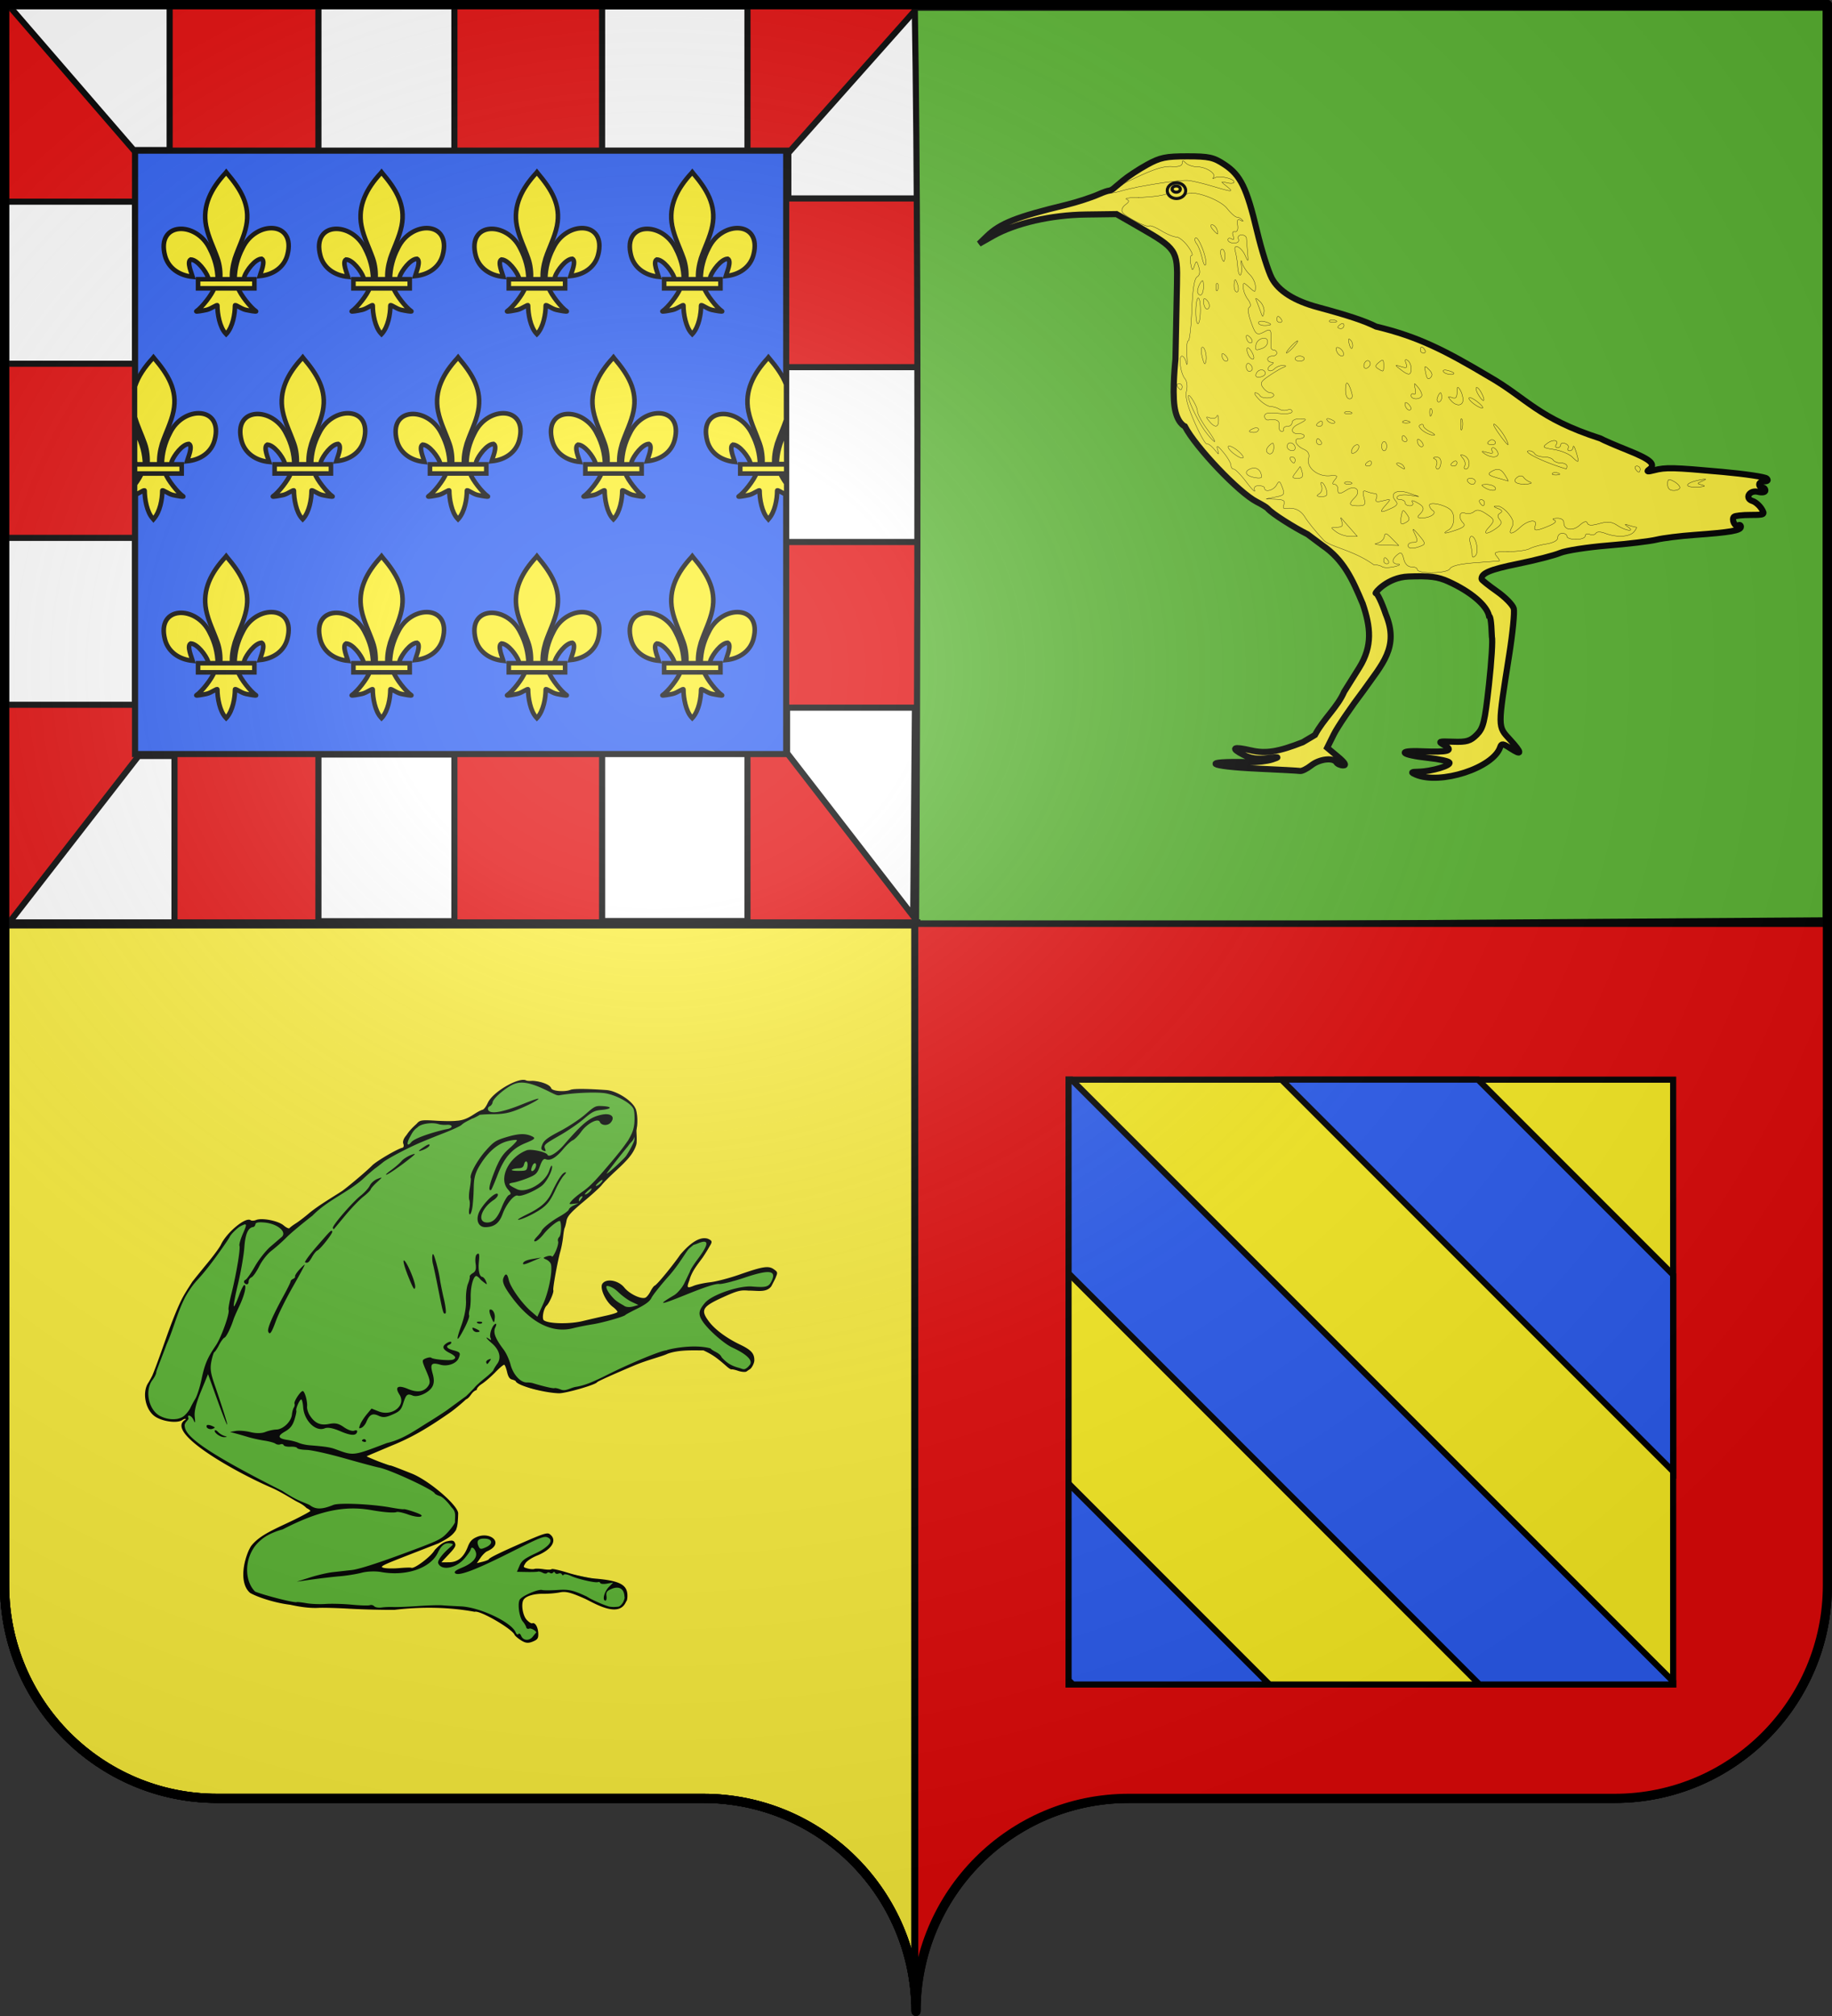 <svg xmlns="http://www.w3.org/2000/svg" xmlns:xlink="http://www.w3.org/1999/xlink" width="600" height="660" version="1.0"><rect width="100%" height="100%" fill="#333333" stroke="none"/><desc>Flag of Canton of Valais (Wallis)</desc><defs><radialGradient xlink:href="#b" id="c" cx="285.186" cy="200.448" r="300" fx="285.186" fy="200.448" gradientTransform="matrix(1.551 0 0 1.35 -152.894 151.099)" gradientUnits="userSpaceOnUse"/><linearGradient id="b"><stop offset="0" style="stop-color:white;stop-opacity:.314"/><stop offset=".19" style="stop-color:white;stop-opacity:.251"/><stop offset=".6" style="stop-color:#6b6b6b;stop-opacity:.125"/><stop offset="1" style="stop-color:black;stop-opacity:.125"/></linearGradient></defs><g style="display:inline"><path d="M1.5 1.5V519c0 38.504 31.21 69.75 69.656 69.75h159.188c38.446 0 69.656 31.246 69.656 69.75V1.5z" style="fill:#2b5df2;fill-opacity:1;stroke:#000;stroke-width:3;stroke-miterlimit:4;stroke-dasharray:none;stroke-opacity:1"/><path d="M2.062 1.684c1.69 100.234.406 300.813.406 300.813l297.187.2V1.684z" style="fill:#e20909;fill-opacity:1;stroke:none;stroke-width:2;stroke-miterlimit:4;stroke-dasharray:none;stroke-opacity:1;display:inline"/><path d="M43.774 49.127 2.86 1.809l52.698.034v47.284zM300.543 2.469l-42.356 47.625v14.875h42.356zM45.361 247.496 2.86 302.218l54.287.562v-55.284zM257.775 246.54l41.316 53.416.561-68.287h-41.877z" style="fill:#fff;fill-opacity:1;fill-rule:evenodd;stroke:#000;stroke-width:2;stroke-linecap:butt;stroke-linejoin:miter;stroke-miterlimit:4;stroke-dasharray:none;stroke-opacity:1;display:inline"/><path d="M1.365 176.088h42.811v54.64H1.366zM1.241 66.03H44.2v53.043H1.24zM257.453 120.195h43.407v57.25h-43.407zM104.288 247.017h44.531v54.578h-44.53zM197.193 246.668h47.61v54.88h-47.61zM104.288 1.506h44.531v47.978h-44.53zM197.193 2.057h47.61v47.38h-47.61z" style="fill:#fff;fill-opacity:1;stroke:#000;stroke-width:2;stroke-miterlimit:4;stroke-opacity:1;display:inline"/><path d="M44.231 49.32h213.254v197.541H44.231z" style="fill:#2b5df2;fill-opacity:1;stroke:#000;stroke-width:2;stroke-miterlimit:4;stroke-dasharray:none;stroke-opacity:1"/><path d="M76.836 91.294c.083-3.595.972-6.937 2.628-10.104 4.336-9.122 17.58-8.904 14.66 2.253-1.075 4.11-4.73 6.527-9.071 6.941.313-1.083 2.037-4.912.645-5.662-2.225.084-4.987 3.93-5.652 5.763-.096.263-.069.568-.176.826" style="fill:#fcef22;fill-opacity:1;fill-rule:evenodd;stroke:#000;stroke-width:1.5;stroke-linecap:butt;stroke-linejoin:miter;stroke-miterlimit:4;stroke-dasharray:none;stroke-opacity:1;display:inline"/><path d="M71.32 91.532c-.082-3.596-.971-6.937-2.628-10.104-4.335-9.122-17.579-8.904-14.66 2.252 1.076 4.111 4.73 6.527 9.072 6.942-.313-1.083-2.037-4.913-.645-5.662 2.224.084 4.987 3.93 5.651 5.763.096.263.07.567.177.826" style="fill:#fcef22;fill-opacity:1;fill-rule:evenodd;stroke:#000;stroke-width:1.5;stroke-linecap:butt;stroke-linejoin:miter;stroke-miterlimit:4;stroke-dasharray:none;stroke-opacity:1"/><path d="M73.822 56.698c-4.568 4.924-7.635 10.617-6.313 17.295.73 3.684 2.498 7.096 3.745 10.646.78 2.226.98 4.552.887 6.893h3.875c-.185-2.358.221-4.643.887-6.893 1.188-3.572 2.996-6.959 3.745-10.646 1.4-6.893-1.886-12.091-6.293-17.274l-.269-.343z" style="fill:#fcef22;fill-opacity:1;fill-rule:nonzero;stroke:#000;stroke-width:1.5;stroke-linecap:butt;stroke-linejoin:miter;stroke-miterlimit:4;stroke-dasharray:none;stroke-opacity:1"/><path d="M70.208 94.261c-.81 2.271-4.114 6.43-5.869 7.615-.455.308 2.176-.177 3.353-.435 1.545-.339 3.553-1.985 3.506-1.404-.004 2.66.743 7.099 2.693 9.139l.185.196.19-.196c1.949-2.274 2.684-6.27 2.693-9.139-.047-.58 1.961 1.065 3.506 1.404 1.178.258 3.808.743 3.353.435-1.754-1.185-5.056-5.344-5.867-7.615z" style="fill:#fcef22;fill-opacity:1;fill-rule:evenodd;stroke:#000;stroke-width:1.5;stroke-linecap:butt;stroke-linejoin:miter;stroke-miterlimit:4;stroke-dasharray:none;stroke-opacity:1"/><path d="M64.869 91.416h18.448v2.989H64.869z" style="fill:#fcef22;fill-opacity:1;stroke:#000;stroke-width:1.5;stroke-miterlimit:4;stroke-dasharray:none;stroke-opacity:1"/><path d="M127.718 91.294c.082-3.595.972-6.937 2.628-10.104 4.336-9.122 17.58-8.904 14.66 2.253-1.076 4.11-4.73 6.527-9.072 6.941.314-1.083 2.037-4.912.646-5.662-2.225.084-4.988 3.93-5.652 5.763-.096.263-.07.568-.176.826" style="fill:#fcef22;fill-opacity:1;fill-rule:evenodd;stroke:#000;stroke-width:1.5;stroke-linecap:butt;stroke-linejoin:miter;stroke-miterlimit:4;stroke-dasharray:none;stroke-opacity:1;display:inline"/><path d="M122.202 91.532c-.082-3.596-.972-6.937-2.628-10.104-4.336-9.122-17.58-8.904-14.66 2.252 1.076 4.111 4.73 6.527 9.072 6.942-.313-1.083-2.037-4.913-.646-5.662 2.225.084 4.988 3.93 5.652 5.763.096.263.07.567.176.826" style="fill:#fcef22;fill-opacity:1;fill-rule:evenodd;stroke:#000;stroke-width:1.5;stroke-linecap:butt;stroke-linejoin:miter;stroke-miterlimit:4;stroke-dasharray:none;stroke-opacity:1"/><path d="M124.704 56.698c-4.568 4.924-7.635 10.617-6.313 17.295.73 3.684 2.498 7.096 3.745 10.646.78 2.226.979 4.552.887 6.893h3.875c-.185-2.358.221-4.643.887-6.893 1.188-3.572 2.996-6.959 3.745-10.646 1.4-6.893-1.887-12.091-6.293-17.274l-.27-.343z" style="fill:#fcef22;fill-opacity:1;fill-rule:nonzero;stroke:#000;stroke-width:1.5;stroke-linecap:butt;stroke-linejoin:miter;stroke-miterlimit:4;stroke-dasharray:none;stroke-opacity:1"/><path d="M121.09 94.261c-.81 2.271-4.114 6.43-5.87 7.615-.454.308 2.176-.177 3.354-.435 1.545-.339 3.553-1.985 3.506-1.404-.005 2.66.743 7.099 2.693 9.139l.184.196.191-.196c1.949-2.274 2.683-6.27 2.693-9.139-.047-.58 1.961 1.065 3.506 1.404 1.178.258 3.808.743 3.353.435-1.755-1.185-5.057-5.344-5.867-7.615z" style="fill:#fcef22;fill-opacity:1;fill-rule:evenodd;stroke:#000;stroke-width:1.5;stroke-linecap:butt;stroke-linejoin:miter;stroke-miterlimit:4;stroke-dasharray:none;stroke-opacity:1"/><path d="M115.751 91.416h18.448v2.989h-18.448z" style="fill:#fcef22;fill-opacity:1;stroke:#000;stroke-width:1.5;stroke-miterlimit:4;stroke-dasharray:none;stroke-opacity:1"/><path d="M178.6 91.294c.082-3.595.972-6.937 2.628-10.104 4.336-9.122 17.58-8.904 14.66 2.253-1.076 4.11-4.73 6.527-9.072 6.941.314-1.083 2.037-4.912.646-5.662-2.225.084-4.988 3.93-5.652 5.763-.096.263-.07.568-.176.826" style="fill:#fcef22;fill-opacity:1;fill-rule:evenodd;stroke:#000;stroke-width:1.5;stroke-linecap:butt;stroke-linejoin:miter;stroke-miterlimit:4;stroke-dasharray:none;stroke-opacity:1;display:inline"/><path d="M173.084 91.532c-.082-3.596-.972-6.937-2.628-10.104-4.336-9.122-17.58-8.904-14.66 2.252 1.076 4.111 4.73 6.527 9.072 6.942-.314-1.083-2.037-4.913-.646-5.662 2.225.084 4.988 3.93 5.652 5.763.096.263.07.567.176.826" style="fill:#fcef22;fill-opacity:1;fill-rule:evenodd;stroke:#000;stroke-width:1.5;stroke-linecap:butt;stroke-linejoin:miter;stroke-miterlimit:4;stroke-dasharray:none;stroke-opacity:1"/><path d="M175.586 56.698c-4.568 4.924-7.635 10.617-6.313 17.295.73 3.684 2.498 7.096 3.745 10.646.78 2.226.979 4.552.887 6.893h3.875c-.185-2.358.22-4.643.887-6.893 1.188-3.572 2.996-6.959 3.745-10.646 1.4-6.893-1.887-12.091-6.293-17.274l-.27-.343z" style="fill:#fcef22;fill-opacity:1;fill-rule:nonzero;stroke:#000;stroke-width:1.5;stroke-linecap:butt;stroke-linejoin:miter;stroke-miterlimit:4;stroke-dasharray:none;stroke-opacity:1"/><path d="M171.971 94.261c-.81 2.271-4.114 6.43-5.868 7.615-.455.308 2.175-.177 3.353-.435 1.545-.339 3.553-1.985 3.505-1.404-.004 2.66.744 7.099 2.694 9.139l.184.196.191-.196c1.949-2.274 2.683-6.27 2.693-9.139-.047-.58 1.96 1.065 3.506 1.404 1.177.258 3.808.743 3.353.435-1.755-1.185-5.057-5.344-5.867-7.615z" style="fill:#fcef22;fill-opacity:1;fill-rule:evenodd;stroke:#000;stroke-width:1.5;stroke-linecap:butt;stroke-linejoin:miter;stroke-miterlimit:4;stroke-dasharray:none;stroke-opacity:1"/><path d="M166.633 91.416h18.448v2.989h-18.448z" style="fill:#fcef22;fill-opacity:1;stroke:#000;stroke-width:1.5;stroke-miterlimit:4;stroke-dasharray:none;stroke-opacity:1"/><path d="M229.481 91.294c.083-3.595.972-6.937 2.629-10.104 4.335-9.122 17.579-8.904 14.66 2.253-1.076 4.11-4.73 6.527-9.072 6.941.313-1.083 2.037-4.912.645-5.662-2.224.084-4.987 3.93-5.652 5.763-.095.263-.069.568-.176.826" style="fill:#fcef22;fill-opacity:1;fill-rule:evenodd;stroke:#000;stroke-width:1.5;stroke-linecap:butt;stroke-linejoin:miter;stroke-miterlimit:4;stroke-dasharray:none;stroke-opacity:1;display:inline"/><path d="M223.966 91.532c-.083-3.596-.972-6.937-2.628-10.104-4.336-9.122-17.58-8.904-14.66 2.252 1.076 4.111 4.73 6.527 9.071 6.942-.313-1.083-2.037-4.913-.645-5.662 2.225.084 4.987 3.93 5.652 5.763.096.263.069.567.176.826" style="fill:#fcef22;fill-opacity:1;fill-rule:evenodd;stroke:#000;stroke-width:1.5;stroke-linecap:butt;stroke-linejoin:miter;stroke-miterlimit:4;stroke-dasharray:none;stroke-opacity:1"/><path d="M226.467 56.698c-4.568 4.924-7.635 10.617-6.313 17.295.73 3.684 2.498 7.096 3.745 10.646.78 2.226.98 4.552.887 6.893h3.876c-.186-2.358.22-4.643.886-6.893 1.189-3.572 2.996-6.959 3.745-10.646 1.4-6.893-1.886-12.091-6.293-17.274l-.269-.343z" style="fill:#fcef22;fill-opacity:1;fill-rule:nonzero;stroke:#000;stroke-width:1.5;stroke-linecap:butt;stroke-linejoin:miter;stroke-miterlimit:4;stroke-dasharray:none;stroke-opacity:1"/><path d="M222.853 94.261c-.81 2.271-4.114 6.43-5.869 7.615-.455.308 2.176-.177 3.354-.435 1.544-.339 3.552-1.985 3.505-1.404-.004 2.66.744 7.099 2.693 9.139l.185.196.19-.196c1.95-2.274 2.684-6.27 2.694-9.139-.047-.58 1.96 1.065 3.505 1.404 1.178.258 3.809.743 3.353.435-1.754-1.185-5.056-5.344-5.866-7.615z" style="fill:#fcef22;fill-opacity:1;fill-rule:evenodd;stroke:#000;stroke-width:1.5;stroke-linecap:butt;stroke-linejoin:miter;stroke-miterlimit:4;stroke-dasharray:none;stroke-opacity:1"/><path d="M217.514 91.416h18.448v2.989h-18.448z" style="fill:#fcef22;fill-opacity:1;stroke:#000;stroke-width:1.5;stroke-miterlimit:4;stroke-dasharray:none;stroke-opacity:1"/><path d="M53.021 151.903c.083-3.595.972-6.937 2.628-10.104 4.336-9.122 17.58-8.904 14.66 2.253-1.075 4.11-4.73 6.527-9.071 6.941.313-1.083 2.037-4.912.645-5.661-2.225.084-4.987 3.929-5.652 5.762-.096.263-.069.568-.176.827" style="fill:#fcef22;fill-opacity:1;fill-rule:evenodd;stroke:#000;stroke-width:1.5;stroke-linecap:butt;stroke-linejoin:miter;stroke-miterlimit:4;stroke-dasharray:none;stroke-opacity:1;display:inline"/><path d="M44.218 140.84v10.344c.02.048.046.11.062.156.096.264.08.554.188.813h3.031c-.082-3.595-.969-6.958-2.625-10.125-.2-.42-.42-.807-.656-1.188z" style="fill:#fcef22;fill-opacity:1;fill-rule:evenodd;stroke:#000;stroke-width:1.5;stroke-linecap:butt;stroke-linejoin:miter;stroke-miterlimit:4;stroke-dasharray:none;stroke-opacity:1"/><path d="M44.198 126.5v10.094c.864 2.94 2.232 5.757 3.25 8.656.78 2.227.968 4.566.875 6.906h3.875c-.185-2.357.21-4.655.875-6.906 1.189-3.571 3.001-6.97 3.75-10.656 1.4-6.893-1.874-12.068-6.28-17.25L50.26 117l-.25.313c-2.601 2.803-4.718 5.845-5.813 9.187z" style="fill:#fcef22;fill-opacity:1;fill-rule:nonzero;stroke:#000;stroke-width:1.5;stroke-linecap:butt;stroke-linejoin:miter;stroke-miterlimit:4;stroke-dasharray:none;stroke-opacity:1"/><path d="M46.405 154.872c-.356 1-1.208 2.37-2.187 3.687v3.406c1.484-.47 3.2-1.851 3.156-1.312-.004 2.66.738 7.085 2.688 9.125l.187.219.188-.219c1.948-2.273 2.709-6.257 2.718-9.125-.047-.58 1.956 1.068 3.5 1.406 1.178.258 3.8.745 3.344.438-1.755-1.186-5.065-5.354-5.875-7.625z" style="fill:#fcef22;fill-opacity:1;fill-rule:evenodd;stroke:#000;stroke-width:1.5;stroke-linecap:butt;stroke-linejoin:miter;stroke-miterlimit:4;stroke-dasharray:none;stroke-opacity:1"/><path d="M44.218 152.028v3h15.281v-3z" style="fill:#fcef22;fill-opacity:1;stroke:#000;stroke-width:1.5;stroke-miterlimit:4;stroke-dasharray:none;stroke-opacity:1"/><path d="M101.903 151.903c.082-3.595.972-6.937 2.628-10.104 4.336-9.122 17.58-8.904 14.66 2.253-1.076 4.11-4.73 6.527-9.072 6.941.314-1.083 2.037-4.912.646-5.661-2.225.084-4.988 3.929-5.652 5.762-.096.263-.07.568-.176.827" style="fill:#fcef22;fill-opacity:1;fill-rule:evenodd;stroke:#000;stroke-width:1.5;stroke-linecap:butt;stroke-linejoin:miter;stroke-miterlimit:4;stroke-dasharray:none;stroke-opacity:1;display:inline"/><path d="M96.387 152.141c-.082-3.595-.972-6.937-2.628-10.104-4.336-9.122-17.58-8.904-14.66 2.252 1.076 4.111 4.73 6.528 9.072 6.942-.313-1.083-2.037-4.913-.646-5.662 2.225.084 4.988 3.93 5.652 5.763.096.263.07.567.176.826" style="fill:#fcef22;fill-opacity:1;fill-rule:evenodd;stroke:#000;stroke-width:1.5;stroke-linecap:butt;stroke-linejoin:miter;stroke-miterlimit:4;stroke-dasharray:none;stroke-opacity:1"/><path d="M98.889 117.307c-4.568 4.924-7.635 10.618-6.313 17.295.73 3.685 2.498 7.097 3.745 10.646.78 2.226.979 4.553.887 6.893h3.875c-.185-2.358.221-4.643.887-6.893 1.188-3.571 2.996-6.959 3.745-10.646 1.4-6.893-1.887-12.091-6.293-17.273l-.27-.344z" style="fill:#fcef22;fill-opacity:1;fill-rule:nonzero;stroke:#000;stroke-width:1.5;stroke-linecap:butt;stroke-linejoin:miter;stroke-miterlimit:4;stroke-dasharray:none;stroke-opacity:1"/><path d="M95.274 154.87c-.81 2.271-4.113 6.43-5.868 7.615-.455.308 2.175-.177 3.353-.435 1.545-.339 3.553-1.985 3.506-1.404-.005 2.66.743 7.1 2.693 9.139l.184.196.191-.196c1.949-2.273 2.683-6.27 2.693-9.139-.047-.58 1.961 1.065 3.506 1.404 1.178.258 3.808.743 3.353.435-1.755-1.185-5.057-5.344-5.867-7.615z" style="fill:#fcef22;fill-opacity:1;fill-rule:evenodd;stroke:#000;stroke-width:1.5;stroke-linecap:butt;stroke-linejoin:miter;stroke-miterlimit:4;stroke-dasharray:none;stroke-opacity:1"/><path d="M89.936 152.025h18.448v2.989H89.936z" style="fill:#fcef22;fill-opacity:1;stroke:#000;stroke-width:1.5;stroke-miterlimit:4;stroke-dasharray:none;stroke-opacity:1"/><path d="M152.785 151.903c.082-3.595.972-6.937 2.628-10.104 4.336-9.122 17.58-8.904 14.66 2.253-1.076 4.11-4.73 6.527-9.072 6.941.314-1.083 2.037-4.912.646-5.661-2.225.084-4.988 3.929-5.652 5.762-.096.263-.07.568-.176.827" style="fill:#fcef22;fill-opacity:1;fill-rule:evenodd;stroke:#000;stroke-width:1.5;stroke-linecap:butt;stroke-linejoin:miter;stroke-miterlimit:4;stroke-dasharray:none;stroke-opacity:1;display:inline"/><path d="M147.27 152.141c-.083-3.595-.973-6.937-2.629-10.104-4.336-9.122-17.58-8.904-14.66 2.252 1.076 4.111 4.73 6.528 9.072 6.942-.314-1.083-2.037-4.913-.646-5.662 2.225.084 4.988 3.93 5.652 5.763.096.263.07.567.176.826" style="fill:#fcef22;fill-opacity:1;fill-rule:evenodd;stroke:#000;stroke-width:1.5;stroke-linecap:butt;stroke-linejoin:miter;stroke-miterlimit:4;stroke-dasharray:none;stroke-opacity:1"/><path d="M149.77 117.307c-4.567 4.924-7.634 10.618-6.312 17.295.73 3.685 2.498 7.097 3.745 10.646.78 2.226.979 4.553.887 6.893h3.875c-.185-2.358.22-4.643.887-6.893 1.188-3.571 2.996-6.959 3.745-10.646 1.4-6.893-1.887-12.091-6.293-17.273l-.27-.344z" style="fill:#fcef22;fill-opacity:1;fill-rule:nonzero;stroke:#000;stroke-width:1.5;stroke-linecap:butt;stroke-linejoin:miter;stroke-miterlimit:4;stroke-dasharray:none;stroke-opacity:1"/><path d="M146.156 154.87c-.81 2.271-4.114 6.43-5.868 7.615-.455.308 2.175-.177 3.353-.435 1.545-.339 3.553-1.985 3.505-1.404-.004 2.66.744 7.1 2.694 9.139l.184.196.191-.196c1.949-2.273 2.683-6.27 2.693-9.139-.047-.58 1.96 1.065 3.506 1.404 1.177.258 3.808.743 3.353.435-1.755-1.185-5.057-5.344-5.867-7.615z" style="fill:#fcef22;fill-opacity:1;fill-rule:evenodd;stroke:#000;stroke-width:1.5;stroke-linecap:butt;stroke-linejoin:miter;stroke-miterlimit:4;stroke-dasharray:none;stroke-opacity:1"/><path d="M140.818 152.025h18.448v2.989h-18.448z" style="fill:#fcef22;fill-opacity:1;stroke:#000;stroke-width:1.5;stroke-miterlimit:4;stroke-dasharray:none;stroke-opacity:1"/><path d="M203.666 151.903c.083-3.595.972-6.937 2.629-10.104 4.335-9.122 17.579-8.904 14.66 2.253-1.076 4.11-4.73 6.527-9.072 6.941.313-1.083 2.037-4.912.645-5.661-2.224.084-4.987 3.929-5.651 5.762-.096.263-.07.568-.177.827" style="fill:#fcef22;fill-opacity:1;fill-rule:evenodd;stroke:#000;stroke-width:1.5;stroke-linecap:butt;stroke-linejoin:miter;stroke-miterlimit:4;stroke-dasharray:none;stroke-opacity:1;display:inline"/><path d="M198.151 152.141c-.083-3.595-.972-6.937-2.628-10.104-4.336-9.122-17.58-8.904-14.66 2.252 1.076 4.111 4.73 6.528 9.071 6.942-.313-1.083-2.037-4.913-.645-5.662 2.225.084 4.987 3.93 5.652 5.763.096.263.069.567.176.826" style="fill:#fcef22;fill-opacity:1;fill-rule:evenodd;stroke:#000;stroke-width:1.5;stroke-linecap:butt;stroke-linejoin:miter;stroke-miterlimit:4;stroke-dasharray:none;stroke-opacity:1"/><path d="M200.652 117.307c-4.568 4.924-7.635 10.618-6.313 17.295.73 3.685 2.498 7.097 3.745 10.646.78 2.226.98 4.553.887 6.893h3.876c-.186-2.358.22-4.643.887-6.893 1.188-3.571 2.995-6.959 3.744-10.646 1.4-6.893-1.886-12.091-6.292-17.273l-.27-.344z" style="fill:#fcef22;fill-opacity:1;fill-rule:nonzero;stroke:#000;stroke-width:1.5;stroke-linecap:butt;stroke-linejoin:miter;stroke-miterlimit:4;stroke-dasharray:none;stroke-opacity:1"/><path d="M197.038 154.87c-.81 2.271-4.114 6.43-5.869 7.615-.455.308 2.176-.177 3.354-.435 1.544-.339 3.552-1.985 3.505-1.404-.004 2.66.744 7.1 2.693 9.139l.185.196.19-.196c1.95-2.273 2.684-6.27 2.694-9.139-.047-.58 1.96 1.065 3.505 1.404 1.178.258 3.809.743 3.353.435-1.754-1.185-5.056-5.344-5.866-7.615z" style="fill:#fcef22;fill-opacity:1;fill-rule:evenodd;stroke:#000;stroke-width:1.5;stroke-linecap:butt;stroke-linejoin:miter;stroke-miterlimit:4;stroke-dasharray:none;stroke-opacity:1"/><path d="M191.699 152.025h18.448v2.989h-18.448z" style="fill:#fcef22;fill-opacity:1;stroke:#000;stroke-width:1.5;stroke-miterlimit:4;stroke-dasharray:none;stroke-opacity:1"/><path d="M76.836 217.002c.083-3.595.972-6.937 2.628-10.104 4.336-9.122 17.58-8.904 14.66 2.252-1.075 4.111-4.73 6.528-9.071 6.942.313-1.083 2.037-4.913.645-5.662-2.225.084-4.987 3.93-5.652 5.763-.096.263-.069.567-.176.826" style="fill:#fcef22;fill-opacity:1;fill-rule:evenodd;stroke:#000;stroke-width:1.5;stroke-linecap:butt;stroke-linejoin:miter;stroke-miterlimit:4;stroke-dasharray:none;stroke-opacity:1;display:inline"/><path d="M71.32 217.24c-.082-3.596-.971-6.937-2.628-10.104-4.335-9.122-17.579-8.904-14.66 2.252 1.076 4.111 4.73 6.527 9.072 6.942-.313-1.084-2.037-4.913-.645-5.662 2.224.084 4.987 3.929 5.651 5.763.096.263.07.567.177.826" style="fill:#fcef22;fill-opacity:1;fill-rule:evenodd;stroke:#000;stroke-width:1.5;stroke-linecap:butt;stroke-linejoin:miter;stroke-miterlimit:4;stroke-dasharray:none;stroke-opacity:1"/><path d="M73.822 182.406c-4.568 4.924-7.635 10.617-6.313 17.295.73 3.684 2.498 7.096 3.745 10.645.78 2.227.98 4.553.887 6.894h3.875c-.185-2.358.221-4.643.887-6.894 1.188-3.57 2.996-6.958 3.745-10.645 1.4-6.893-1.886-12.092-6.293-17.274l-.269-.343z" style="fill:#fcef22;fill-opacity:1;fill-rule:nonzero;stroke:#000;stroke-width:1.5;stroke-linecap:butt;stroke-linejoin:miter;stroke-miterlimit:4;stroke-dasharray:none;stroke-opacity:1"/><path d="M70.208 219.969c-.81 2.27-4.114 6.43-5.869 7.615-.455.307 2.176-.177 3.353-.435 1.545-.339 3.553-1.985 3.506-1.404-.004 2.66.743 7.099 2.693 9.138l.185.197.19-.197c1.949-2.273 2.684-6.27 2.693-9.138-.047-.58 1.961 1.065 3.506 1.404 1.178.258 3.808.742 3.353.435-1.754-1.185-5.056-5.344-5.867-7.615z" style="fill:#fcef22;fill-opacity:1;fill-rule:evenodd;stroke:#000;stroke-width:1.5;stroke-linecap:butt;stroke-linejoin:miter;stroke-miterlimit:4;stroke-dasharray:none;stroke-opacity:1"/><path d="M64.869 217.124h18.448v2.989H64.869z" style="fill:#fcef22;fill-opacity:1;stroke:#000;stroke-width:1.5;stroke-miterlimit:4;stroke-dasharray:none;stroke-opacity:1"/><path d="M127.718 217.002c.082-3.595.972-6.937 2.628-10.104 4.336-9.122 17.58-8.904 14.66 2.252-1.076 4.111-4.73 6.528-9.072 6.942.314-1.083 2.037-4.913.646-5.662-2.225.084-4.988 3.93-5.652 5.763-.096.263-.07.567-.176.826" style="fill:#fcef22;fill-opacity:1;fill-rule:evenodd;stroke:#000;stroke-width:1.5;stroke-linecap:butt;stroke-linejoin:miter;stroke-miterlimit:4;stroke-dasharray:none;stroke-opacity:1;display:inline"/><path d="M122.202 217.24c-.082-3.596-.972-6.937-2.628-10.104-4.336-9.122-17.58-8.904-14.66 2.252 1.076 4.111 4.73 6.527 9.072 6.942-.313-1.084-2.037-4.913-.646-5.662 2.225.084 4.988 3.929 5.652 5.763.096.263.07.567.176.826" style="fill:#fcef22;fill-opacity:1;fill-rule:evenodd;stroke:#000;stroke-width:1.5;stroke-linecap:butt;stroke-linejoin:miter;stroke-miterlimit:4;stroke-dasharray:none;stroke-opacity:1"/><path d="M124.704 182.406c-4.568 4.924-7.635 10.617-6.313 17.295.73 3.684 2.498 7.096 3.745 10.645.78 2.227.979 4.553.887 6.894h3.875c-.185-2.358.221-4.643.887-6.894 1.188-3.57 2.996-6.958 3.745-10.645 1.4-6.893-1.887-12.092-6.293-17.274l-.27-.343z" style="fill:#fcef22;fill-opacity:1;fill-rule:nonzero;stroke:#000;stroke-width:1.5;stroke-linecap:butt;stroke-linejoin:miter;stroke-miterlimit:4;stroke-dasharray:none;stroke-opacity:1"/><path d="M121.09 219.969c-.81 2.27-4.114 6.43-5.87 7.615-.454.307 2.176-.177 3.354-.435 1.545-.339 3.553-1.985 3.506-1.404-.005 2.66.743 7.099 2.693 9.138l.184.197.191-.197c1.949-2.273 2.683-6.27 2.693-9.138-.047-.58 1.961 1.065 3.506 1.404 1.178.258 3.808.742 3.353.435-1.755-1.185-5.057-5.344-5.867-7.615z" style="fill:#fcef22;fill-opacity:1;fill-rule:evenodd;stroke:#000;stroke-width:1.5;stroke-linecap:butt;stroke-linejoin:miter;stroke-miterlimit:4;stroke-dasharray:none;stroke-opacity:1"/><path d="M115.751 217.124h18.448v2.989h-18.448z" style="fill:#fcef22;fill-opacity:1;stroke:#000;stroke-width:1.5;stroke-miterlimit:4;stroke-dasharray:none;stroke-opacity:1"/><path d="M178.6 217.002c.082-3.595.972-6.937 2.628-10.104 4.336-9.122 17.58-8.904 14.66 2.252-1.076 4.111-4.73 6.528-9.072 6.942.314-1.083 2.037-4.913.646-5.662-2.225.084-4.988 3.93-5.652 5.763-.096.263-.07.567-.176.826" style="fill:#fcef22;fill-opacity:1;fill-rule:evenodd;stroke:#000;stroke-width:1.5;stroke-linecap:butt;stroke-linejoin:miter;stroke-miterlimit:4;stroke-dasharray:none;stroke-opacity:1;display:inline"/><path d="M173.084 217.24c-.082-3.596-.972-6.937-2.628-10.104-4.336-9.122-17.58-8.904-14.66 2.252 1.076 4.111 4.73 6.527 9.072 6.942-.314-1.084-2.037-4.913-.646-5.662 2.225.084 4.988 3.929 5.652 5.763.096.263.07.567.176.826" style="fill:#fcef22;fill-opacity:1;fill-rule:evenodd;stroke:#000;stroke-width:1.5;stroke-linecap:butt;stroke-linejoin:miter;stroke-miterlimit:4;stroke-dasharray:none;stroke-opacity:1"/><path d="M175.586 182.406c-4.568 4.924-7.635 10.617-6.313 17.295.73 3.684 2.498 7.096 3.745 10.645.78 2.227.979 4.553.887 6.894h3.875c-.185-2.358.22-4.643.887-6.894 1.188-3.57 2.996-6.958 3.745-10.645 1.4-6.893-1.887-12.092-6.293-17.274l-.27-.343z" style="fill:#fcef22;fill-opacity:1;fill-rule:nonzero;stroke:#000;stroke-width:1.5;stroke-linecap:butt;stroke-linejoin:miter;stroke-miterlimit:4;stroke-dasharray:none;stroke-opacity:1"/><path d="M171.971 219.969c-.81 2.27-4.114 6.43-5.868 7.615-.455.307 2.175-.177 3.353-.435 1.545-.339 3.553-1.985 3.505-1.404-.004 2.66.744 7.099 2.694 9.138l.184.197.191-.197c1.949-2.273 2.683-6.27 2.693-9.138-.047-.58 1.96 1.065 3.506 1.404 1.177.258 3.808.742 3.353.435-1.755-1.185-5.057-5.344-5.867-7.615z" style="fill:#fcef22;fill-opacity:1;fill-rule:evenodd;stroke:#000;stroke-width:1.5;stroke-linecap:butt;stroke-linejoin:miter;stroke-miterlimit:4;stroke-dasharray:none;stroke-opacity:1"/><path d="M166.633 217.124h18.448v2.989h-18.448z" style="fill:#fcef22;fill-opacity:1;stroke:#000;stroke-width:1.5;stroke-miterlimit:4;stroke-dasharray:none;stroke-opacity:1"/><path d="M229.481 217.002c.083-3.595.972-6.937 2.629-10.104 4.335-9.122 17.579-8.904 14.66 2.252-1.076 4.111-4.73 6.528-9.072 6.942.313-1.083 2.037-4.913.645-5.662-2.224.084-4.987 3.93-5.652 5.763-.095.263-.069.567-.176.826" style="fill:#fcef22;fill-opacity:1;fill-rule:evenodd;stroke:#000;stroke-width:1.5;stroke-linecap:butt;stroke-linejoin:miter;stroke-miterlimit:4;stroke-dasharray:none;stroke-opacity:1;display:inline"/><path d="M223.966 217.24c-.083-3.596-.972-6.937-2.628-10.104-4.336-9.122-17.58-8.904-14.66 2.252 1.076 4.111 4.73 6.527 9.071 6.942-.313-1.084-2.037-4.913-.645-5.662 2.225.084 4.987 3.929 5.652 5.763.096.263.069.567.176.826" style="fill:#fcef22;fill-opacity:1;fill-rule:evenodd;stroke:#000;stroke-width:1.5;stroke-linecap:butt;stroke-linejoin:miter;stroke-miterlimit:4;stroke-dasharray:none;stroke-opacity:1"/><path d="M226.467 182.406c-4.568 4.924-7.635 10.617-6.313 17.295.73 3.684 2.498 7.096 3.745 10.645.78 2.227.98 4.553.887 6.894h3.876c-.186-2.358.22-4.643.886-6.894 1.189-3.57 2.996-6.958 3.745-10.645 1.4-6.893-1.886-12.092-6.293-17.274l-.269-.343z" style="fill:#fcef22;fill-opacity:1;fill-rule:nonzero;stroke:#000;stroke-width:1.5;stroke-linecap:butt;stroke-linejoin:miter;stroke-miterlimit:4;stroke-dasharray:none;stroke-opacity:1"/><path d="M222.853 219.969c-.81 2.27-4.114 6.43-5.869 7.615-.455.307 2.176-.177 3.354-.435 1.544-.339 3.552-1.985 3.505-1.404-.004 2.66.744 7.099 2.693 9.138l.185.197.19-.197c1.95-2.273 2.684-6.27 2.694-9.138-.047-.58 1.96 1.065 3.505 1.404 1.178.258 3.809.742 3.353.435-1.754-1.185-5.056-5.344-5.866-7.615z" style="fill:#fcef22;fill-opacity:1;fill-rule:evenodd;stroke:#000;stroke-width:1.5;stroke-linecap:butt;stroke-linejoin:miter;stroke-miterlimit:4;stroke-dasharray:none;stroke-opacity:1"/><path d="M217.514 217.124h18.448v2.989h-18.448z" style="fill:#fcef22;fill-opacity:1;stroke:#000;stroke-width:1.5;stroke-miterlimit:4;stroke-dasharray:none;stroke-opacity:1"/><path d="M257.5 140.903c-.166.285-.293.6-.438.906-1.656 3.167-2.574 6.499-2.657 10.094l3.063.031c.027-.065.017-.15.031-.219z" style="fill:#fcef22;fill-opacity:1;fill-rule:evenodd;stroke:#000;stroke-width:1.5;stroke-linecap:butt;stroke-linejoin:miter;stroke-miterlimit:4;stroke-dasharray:none;stroke-opacity:1;display:inline"/><path d="M248.903 152.141c-.082-3.595-.972-6.937-2.628-10.104-4.336-9.122-17.58-8.904-14.66 2.252 1.076 4.111 4.73 6.528 9.072 6.942-.314-1.083-2.037-4.913-.646-5.662 2.225.084 4.988 3.93 5.652 5.763.096.263.07.567.176.826" style="fill:#fcef22;fill-opacity:1;fill-rule:evenodd;stroke:#000;stroke-width:1.5;stroke-linecap:butt;stroke-linejoin:miter;stroke-miterlimit:4;stroke-dasharray:none;stroke-opacity:1"/><path d="m251.667 117-.25.313c-4.568 4.924-7.634 10.603-6.312 17.28.73 3.685 2.471 7.108 3.719 10.657.78 2.227.998 4.566.906 6.906h3.875c-.186-2.357.209-4.655.875-6.906.873-2.625 2.092-5.162 2.969-7.781v-11.656c-1.176-3.002-3.168-5.726-5.5-8.47z" style="fill:#fcef22;fill-opacity:1;fill-rule:nonzero;stroke:#000;stroke-width:1.5;stroke-linecap:butt;stroke-linejoin:miter;stroke-miterlimit:4;stroke-dasharray:none;stroke-opacity:1"/><path d="M247.78 154.872c-.81 2.27-4.089 6.44-5.843 7.625-.455.307 2.166-.18 3.343-.438 1.545-.338 3.547-1.987 3.5-1.406-.004 2.66.738 7.085 2.688 9.125l.187.219.188-.219c1.949-2.273 2.678-6.257 2.687-9.125-.041-.516 1.533.729 2.97 1.25v-3.656c-.883-1.221-1.64-2.452-1.97-3.375z" style="fill:#fcef22;fill-opacity:1;fill-rule:evenodd;stroke:#000;stroke-width:1.5;stroke-linecap:butt;stroke-linejoin:miter;stroke-miterlimit:4;stroke-dasharray:none;stroke-opacity:1"/><path d="M242.437 152.028v3h15.062v-3z" style="fill:#fcef22;fill-opacity:1;stroke:#000;stroke-width:1.5;stroke-miterlimit:4;stroke-dasharray:none;stroke-opacity:1"/><path d="M299.602 2.501c1.695 100.233.407 300.81.407 300.81l298.028-2V2.501z" style="fill:#5ab532;fill-opacity:1;stroke:#000;stroke-width:2.003;stroke-miterlimit:4;stroke-dasharray:none;stroke-opacity:1;display:inline"/><path d="M1.5 302.469V519c0 38.504 31.21 69.75 69.656 69.75h159.188c37.642 0 68.325 29.953 69.593 67.344V302.469zM300 302.813v300h27.75c11.665-8.819 26.176-14.063 41.906-14.063h159.188c35.529 0 64.843-26.689 69.093-61.125V302.813z" style="fill:#fcef3c;fill-opacity:1;stroke:#000;stroke-width:3;stroke-miterlimit:4;stroke-dasharray:none;stroke-opacity:1"/><path d="M300 658.5c0-38.504 31.203-69.754 69.65-69.754h159.2c38.447 0 69.65-31.25 69.65-69.753V1.5H1.5v517.493c0 38.504 31.203 69.753 69.65 69.753h159.2c38.447 0 69.65 31.25 69.65 69.754" style="fill:none;fill-opacity:1;fill-rule:nonzero;stroke:#000;stroke-width:3;stroke-linecap:round;stroke-linejoin:round;stroke-miterlimit:4;stroke-dasharray:none;stroke-dashoffset:0;stroke-opacity:1"/><g style="stroke:#000;display:inline"><g style="stroke:#000"><path d="M234.934 412.035c2.55 7.545 3.315 13.706-1.148 20.899l-4.928 7.864c-2.176 5.056-6.752 8.868-9.58 14.176l-3.992 2.37c-8.012 3.142-12.105 3.792-16.9 2.686-5.93-1.368-6.91-.825-2.562 1.424 2.274 1.175 4.588 1.503 7.843 1.11 3.97-.48 4.197-.42 1.619.428-1.65.542-5.025.936-7.5.875-16.289-.401-13.926 1.383 2.83 2.137 6.969.314 13.172.651 13.785.75s2.26-.72 3.658-1.82c2.697-2.122 7.195-2.67 8.227-1 .34.55 1.362 1 2.27 1 1.121 0 .539-.932-1.808-2.892l-3.462-2.892 2.16-4.358c1.188-2.397 5.57-8.858 9.739-14.358 6.083-8.655 11.759-14.192 7.29-25-1.306-3.85-2.783-6.942-3.282-6.87-.499.071 3.757-5.214 10.74-5.468s9.576.072 13.035 1.636c7.3 3.298 12.559 7.746 13.334 11.274.373.102.719 1.145.926 6.746.317 1-.116 8.087-.964 15.75-1.366 12.356-1.818 14.21-4 16.4-2.06 2.066-3.314 2.437-7.719 2.279-4.84-.174-5.07-.083-2.892 1.13 3.26 1.816 1.242 2.366-7.355 2.005-8.526-.359-6.94 1.198 2.22 2.18 3.462.37 6.526 1.046 6.807 1.502.608.983-5.783 2.893-10.04 3-2.582.066-2.72.196-1 .936 8.045 3.456 25.402-2.178 27.662-8.98.419-1.26.897-1.212 3.252.33 4.012 2.63 3.992 1.621-.055-2.796-4.062-4.433-4.055-3.582-.218-27.902 1.115-7.067 1.774-13.817 1.464-15-.31-1.184-2.801-3.727-5.537-5.652s-4.988-3.725-5.005-4c-.121-1.916 2.773-3.133 11.857-4.984 5.71-1.164 11.942-2.767 13.847-3.563 1.906-.797 8.925-1.89 15.6-2.432 6.673-.54 13.87-1.405 15.993-1.922s7.748-1.217 12.5-1.558c11.663-.836 15.14-1.443 15.14-2.646 0-.557-.402-.764-.895-.46-1.029.636-2.27-1.936-1.369-2.838.329-.328 2.777-.597 5.44-.597 4.6 0 4.779-.1 3.586-2.012-.691-1.106-2.022-2.254-2.958-2.55-2.736-.87-1-3.705 1.832-2.994 1.328.333 2.365.147 2.365-.425 0-.56-.45-1.02-1-1.02s-1-.45-1-1 .765-1 1.7-1c1.063 0 1.344-.348.75-.93-.523-.512-7.025-1.481-14.45-2.153-16.286-1.473-18.634-1.529-22.5-.53-2.016.521-2.55.459-1.628-.19 2.44-1.717.722-3.298-6.9-6.346-4.11-1.644-8.147-3.391-8.972-3.883-20.532-6.619-24.056-13.142-36.5-20.253-14.125-8.4-23.13-13.091-37-16.377-3.717-1.865-9.18-3.682-19-6.318-7.76-2.084-12.89-5.311-15.128-9.52-1.17-2.2-3.36-9.174-4.867-15.5-3.365-14.118-5.375-18.223-10.626-21.698-3.597-2.38-5.05-2.701-12.23-2.7-7.015 0-8.845.383-13.15 2.754-2.75 1.515-6.35 3.89-8 5.277l-3 2.523s-.763.604-1.37.674-1.882.5-3.456 1.197c-2.416 1.069-7.268 2.64-10.783 3.492-16.13 3.908-21.481 6.024-25.802 10.204l-2.588 2.505 4.5-2.555c7.349-4.171 19.029-6.867 30.416-7.021l10.084-.136 7.5 4.306c12.166 6.985 12.534 7.538 12.31 18.45-.104 5.076-.329 16.204-.5 24.729 0 0-1.079 10-.31 15.5s3.385 6.5 3.385 6.5c3.601 6.915 17.695 21.71 23.526 24.697 1.699.87 3.314 1.856 3.589 2.192 1.37 1.672 8.78 6.291 13.08 8.442l4.696 3.516c7.147 4.808 9.987 11.227 13.372 19.254z" style="fill:#fcef3c;fill-opacity:1;stroke:#000;stroke-width:1;stroke-miterlimit:4;stroke-dasharray:none" transform="translate(211.383 -214.352)"/><path d="M160.786 279.002c2.475-.05-1.933.23 3.685-.156 5.618-.387 8.631-1.406 9.065-3.065.266-1.016.866-1.847 1.335-1.847.95 0 .136 2.813-1.382 4.772-.748.966-.529 1.11.905.595 1.04-.373 2.342-1.005 2.892-1.404 1.96-1.424 10.844 1.73 13.2 4.686 1.25 1.568 2.692 2.85 3.203 2.85.512 0 1.305.41 1.763.91.49.535.284.593-.498.142-.978-.566-1.243-.145-1 1.59.204 1.449-.136 2.267-.882 2.12-.749-.146-.971.396-.58 1.415.425 1.108.249 1.414-.536.929-.644-.398-1.17-.247-1.17.336 0 .582.886 1.059 1.968 1.059 1.23 0 1.777-.5 1.457-1.334-.29-.756.157-1.333 1.032-1.333.848 0 1.571.487 1.607 1.083.035.596.2 2.659.366 4.584.288 3.327.248 3.377-.82 1-1.31-2.922-4.06-4.014-3.21-1.276.304.977.656 3.207.783 4.956s.528 2.998.89 2.774.51-1.655.329-3.18c-.2-1.672-.103-1.98.242-.774.314 1.1 1.423 2.805 2.464 3.789 1.04.983 1.892 2.74 1.892 3.905 0 2.052-.06 2.061-2 .306-1.934-1.75-2-1.747-1.968.095.017 1.047.692 2.778 1.5 3.846.864 1.143 1.074 2.184.51 2.532-.59.365-.47 2.005.315 4.29 1.644 4.78 2.055 5.122 4.557 3.782 1.823-.975 2.1-.828 2.204 1.17.065 1.256.046 2.847-.044 3.535-.089.687.308 1.25.882 1.25s1.044.45 1.044 1-.675 1-1.5 1-1.5.45-1.5 1 .562 1.006 1.25 1.015c.846.01.775.316-.221.946-.81.511-1.14 1.262-.734 1.668s1.27.205 1.921-.446c.651-.65 1.881-1.148 2.734-1.104 1.237.063 1.266.19.146.634-.773.306-2.852 1.538-4.62 2.739-2.74 1.858-3.034 2.432-1.986 3.865.676.925 1.743 1.683 2.37 1.683s1.14.354 1.14.787c0 1.135-3.852 1.261-4.54.149-.318-.515-1.002-.936-1.52-.936-.517 0 .072 1.012 1.31 2.25s2.925 2.256 3.75 2.265c.825.008 2.084.386 2.798.839.713.452 1.95.572 2.75.266.798-.307 1.452-.077 1.452.51 0 .666-1.695.9-4.5.62-3.396-.34-4.5-.108-4.5.944 0 .766.562 1.32 1.25 1.231 2.74-.356 3.715.154 3.488 1.825-.131.962.212 1.817.762 1.9s.887-.255.75-.75c-.138-.495.425-.9 1.25-.9s1.5-.563 1.5-1.25 1.087-1.25 2.416-1.25c2.704 0 2.61.304-.59 1.899-2.495 1.244-2.229 3.142.424 3.021.962-.043 1.75.294 1.75.75s-.713.83-1.584.83c-2.166 0-1.272 2.28 1.362 3.471 1.515.685 1.995 1.583 1.629 3.044-.736 2.93 2.9 5.963 6.796 5.666 2.665-.203 2.913-.027 1.82 1.292-.867 1.043-.912 1.527-.146 1.527.618 0 1.123.675 1.123 1.5 0 1.819.45 1.86 2.988.275 2.747-1.716 4.8.293 2.576 2.517-2.174 2.175-1.969 2.708 1.044 2.708 2.317 0 2.535-.294 1.95-2.627-.542-2.158-.369-2.515.973-2 .898.345 2.094.627 2.657.627s.765.68.445 1.512c-.463 1.208-.033 1.38 2.143.85 2.72-.661 2.721-.659.819 1.488-2.162 2.44-1.778 2.646 1.85.993 2.013-.917 2.3-1.445 1.39-2.543-2.005-2.415.482-3.821 4.372-2.472l3.293 1.142-3.212-.453c-1.766-.248-3.48-.017-3.809.515-.328.532.104.968.962.968.857 0 1.559.45 1.559 1s.701 1 1.559 1c.879 0 1.262-.48.88-1.1-.479-.773-.05-.763 1.44.035 2.42 1.295 2.626 2.16.92 3.865-.933.933-.766 1.196.75 1.184 2.739-.021 4.975-1.542 3.557-2.418-.608-.377-1.106-1.157-1.106-1.734 0-1.215 4.806-.238 6.744 1.37 1.83 1.52 1.535 5.535-.494 6.717-2.324 1.354-1.283 1.337 2.676-.044 2.302-.802 2.917-1.432 2.15-2.2-1.702-1.7-1.317-3.982.55-3.265.895.343 2.215.136 2.934-.46.96-.797 1.987-.638 3.873.598 3.027 1.983 3.076 2.232.912 4.623-2.037 2.25-.591 2.39 2.48.238 1.723-1.206 2.006-1.908 1.174-2.91-.803-.968-.767-1.525.136-2.083.885-.547.687-.975-.702-1.519-1.584-.62-1.63-.77-.256-.827.923-.039 2.6 1.103 3.728 2.536 1.574 2.001 1.815 3.048 1.038 4.5-1.324 2.473.116 2.419 2.826-.106 2.561-2.386 5.717-2.71 4.87-.5-.713 1.856.217 1.884 4.388.13 2.122-.892 2.772-1.561 1.865-1.92-.834-.331-.49-.584.858-.631 1.388-.05 2.25.507 2.25 1.452 0 2.422 2.875 2.888 5.183.84 1.39-1.234 2.247-1.478 2.515-.716.291.83 1.394.882 3.926.183 2.748-.759 4.047-.628 5.914.594 2.751 1.803 5.913 2.221 3.462.458-1.248-.897-1.192-.979.332-.485 1.007.327 2.075.595 2.372.595s-.02.675-.704 1.5c-1.42 1.71-5.677 1.953-9.4.538-1.526-.58-2.755-.598-3.097-.044-.312.505-1.228.665-2.035.355s-1.468-.065-1.468.544c0 .608-1.35 1.107-3 1.107s-3-.45-3-1-.675-1-1.5-1-1.5.654-1.5 1.454c0 .908-1.41 1.68-3.75 2.055-2.063.33-4.532 1.025-5.487 1.545s-4.047.946-6.872.946c-4.452 0-4.97.2-3.891 1.5.684.825 1.077 1.52.872 1.547s-3.747.295-7.872.6c-5.034.37-7.772 1.027-8.326 1.998-.89 1.56-10.674 1.721-10.674.176 0-.452-.852-.821-1.892-.821-1.2 0-2.129-.945-2.541-2.589-.535-2.132-.907-2.375-2.108-1.377-1.964 1.63-1.84 2.94.29 3.084.963.065.4.433-1.25.819s-3.45.393-4 .018c-.55-.376-1.791-.67-2.759-.652-6.643-4.78-14.05-5.816-16.257-7.91-2.51-2.691-5.317-6.13-6.239-7.643-1.468-2.41-3.694-3.361-6.617-2.828-.48.088-.607-.534-.281-1.382.452-1.177-.168-1.571-2.628-1.672l-3.218-.132 3.124-.618c2.85-.564 3.042-.838 2.185-3.118-.844-2.248-1.038-2.324-1.924-.75-.98 1.741-3.885 2.462-3.885.964 0-.432-.85-.786-1.887-.786q-1.883.002-1.367 1.536c.286.845-.93-.377-2.7-2.714-1.77-2.338-3.63-4.25-4.133-4.25-.502 0-.916-.563-.918-1.25s-1.127-2.6-2.5-4.25c-1.832-2.205-2.34-2.47-1.913-1 .581 2 .581 2-1.071 0-.909-1.1-2.018-1.906-2.464-1.79s-2.268-3.129-4.048-7.211c-2.286-5.243-3.041-8.195-2.574-10.056.382-1.525.166-3.231-.515-4.051-1.464-1.764-2.195-7.392-.96-7.392.5 0 1.14 1.012 1.422 2.25s.368.112.193-2.5c-.176-2.613.023-4.75.441-4.75.419 0 .943-4.527 1.165-10.06.277-6.885.82-10.317 1.723-10.875.879-.543 1.067-1.61.565-3.19-.71-2.232-.797-2.257-1.448-.403-.613 1.743-.754 1.656-1.214-.75-.286-1.497-.119-2.722.371-2.722s-.107-1.35-1.326-3-2.921-3.002-3.78-3.004c-.86-.002-3.076-.926-4.925-2.054-1.85-1.128-3.593-1.82-3.874-1.54-.674.675-7.924-3.045-8.848-4.54-.397-.641.047-1.727.985-2.413 1.292-.945 1.39-1.374.403-1.77-.717-.287.722-.562 3.197-.611zm3.254-3.93c-5.696 1.023-1.992.356-3.763.727-1.771.37-3.335.744-4.485 1.088-2.626.777-5.445 1.039-1.972-.461l3.466-2.302c8.669-4.259 12.131-5.45 15.25-5.248 2.08.135 3.25-.249 3.25-1.066 0-.993.266-1.01 1.2-.076.66.66 2.347 1.214 3.75 1.231 2.948.037 6.364 2.285 5.284 3.478-.404.446-.192.5.47.12 1.435-.823 6.296.246 6.296 1.385 0 .44-1.013.56-2.25.267-2.22-.524-2.223-.51-.25 1.062 2.53 2.015 2.084 2.02-4.569.042-2.987-.888-6.546-1.737-7.908-1.887-1.787-.197-8.074.616-13.77 1.64zm70.894 136.963c2.55 7.545 3.315 13.706-1.148 20.899l-4.928 7.864c-2.176 5.056-6.752 8.868-9.58 14.176l-3.992 2.37c-8.012 3.142-12.105 3.792-16.9 2.686-5.93-1.368-6.91-.825-2.562 1.424 2.274 1.175 4.588 1.503 7.843 1.11 3.97-.48 4.197-.42 1.619.428-1.65.542-5.025.936-7.5.875-16.289-.401-13.926 1.383 2.83 2.137 6.969.314 13.172.651 13.785.75s2.26-.72 3.658-1.82c2.697-2.122 7.195-2.67 8.227-1 .34.55 1.362 1 2.27 1 1.121 0 .539-.932-1.808-2.892l-3.462-2.892 2.16-4.358c1.188-2.397 5.57-8.858 9.739-14.358 6.083-8.655 11.759-14.192 7.29-25-1.306-3.85-2.783-6.942-3.282-6.87-.499.071 3.757-5.214 10.74-5.468s9.576.072 13.035 1.636c7.3 3.298 12.559 7.746 13.334 11.274.373.102.719 1.145.926 6.746.317 1-.116 8.087-.964 15.75-1.366 12.356-1.818 14.21-4 16.4-2.06 2.066-3.314 2.437-7.719 2.279-4.84-.174-5.07-.083-2.892 1.13 3.26 1.816 1.242 2.366-7.355 2.005-8.526-.359-6.94 1.198 2.22 2.18 3.462.37 6.526 1.046 6.807 1.502.608.983-5.783 2.893-10.04 3-2.582.066-2.72.196-1 .936 8.045 3.456 25.402-2.178 27.662-8.98.419-1.26.897-1.212 3.252.33 4.012 2.63 3.992 1.621-.055-2.796-4.062-4.433-4.055-3.582-.218-27.902 1.115-7.067 1.774-13.817 1.464-15-.31-1.184-2.801-3.727-5.537-5.652s-4.988-3.725-5.005-4c-.121-1.916 2.773-3.133 11.857-4.984 5.71-1.164 11.942-2.767 13.847-3.563 1.906-.797 8.925-1.89 15.6-2.432 6.673-.54 13.87-1.405 15.993-1.922s7.748-1.217 12.5-1.558c11.663-.836 15.14-1.443 15.14-2.646 0-.557-.402-.764-.895-.46-1.029.636-2.27-1.936-1.369-2.838.329-.328 2.777-.597 5.44-.597 4.6 0 4.779-.1 3.586-2.012-.691-1.106-2.022-2.254-2.958-2.55-2.736-.87-1-3.705 1.832-2.994 1.328.333 2.365.147 2.365-.425 0-.56-.45-1.02-1-1.02s-1-.45-1-1 .765-1 1.7-1c1.063 0 1.344-.348.75-.93-.523-.512-7.025-1.481-14.45-2.153-16.286-1.473-18.634-1.529-22.5-.53-2.016.521-2.55.459-1.628-.19 2.44-1.717.722-3.298-6.9-6.346-4.11-1.644-8.147-3.391-8.972-3.883-20.532-6.619-24.056-13.142-36.5-20.253-14.125-8.4-23.13-13.091-37-16.377-3.717-1.865-9.18-3.682-19-6.318-7.76-2.084-12.89-5.311-15.128-9.52-1.17-2.2-3.36-9.174-4.867-15.5-3.365-14.118-5.375-18.223-10.626-21.698-3.597-2.38-5.05-2.701-12.23-2.7-7.015 0-8.845.383-13.15 2.754-2.75 1.515-6.35 3.89-8 5.277l-3 2.523s-.763.604-1.37.674-1.882.5-3.456 1.197c-2.416 1.069-7.268 2.64-10.783 3.492-16.13 3.908-21.481 6.024-25.802 10.204l-2.588 2.505 4.5-2.555c7.349-4.171 19.029-6.867 30.416-7.021l10.084-.136 7.5 4.306c12.166 6.985 12.534 7.538 12.31 18.45-.104 5.076-.329 16.204-.5 24.729 0 0-1.079 10-.31 15.5s3.385 6.5 3.385 6.5c3.601 6.915 17.695 21.71 23.526 24.697 1.699.87 3.314 1.856 3.589 2.192 1.37 1.672 8.78 6.291 13.08 8.442l4.696 3.516c7.147 4.808 9.987 11.227 13.372 19.254zm39.852-33.101c0-.55-.477-1-1.06-1-.582 0-.78.45-.44 1s.816 1 1.059 1c.242 0 .44-.45.44-1zm3.5-5c-.34-.55-1.604-.994-2.81-.985-1.78.012-1.91.197-.69.985 1.97 1.273 4.287 1.273 3.5 0zm60.5.035c0-.53-.9-1.447-2-2.035-1.696-.908-2-.76-2 .964 0 1.369.655 2.036 2 2.036 1.1 0 2-.435 2-.965zm7.5-.786c-2-.519-2-.519 0-1.4 1.492-.657 1.238-.731-1-.294-4.795.937-5.417 2.46-.95 2.329 2.283-.067 3.106-.335 1.95-.635zm-115.313-.933c-.722-.288-1.584-.253-1.916.08-.333.332.258.568 1.312.525 1.165-.048 1.402-.285.604-.605zm40.813-.316c0-.55-.702-1-1.56-1-.857 0-1.28.45-.94 1s1.041 1 1.559 1c.517 0 .94-.45.94-1zm18 .27c-.825-.313-1.787-1.01-2.138-1.548s-1.139-.67-1.75-.291c-2.147 1.326-1.08 2.568 2.138 2.49 1.787-.044 2.575-.336 1.75-.65zm-8.232-2.27c-1.368-2.19-2.512-2.448-4.703-1.062-1.092.691-.614 1.144 2 1.895 1.889.542 3.551 1.027 3.693 1.076s-.303-.81-.99-1.91zm17.42-.684c-.723-.288-1.585-.253-1.917.08-.333.332.258.568 1.312.525 1.165-.048 1.402-.285.604-.605zm26.812-1.316c0-.55-.477-1-1.06-1-.582 0-.78.45-.44 1s.816 1 1.059 1c.242 0 .44-.45.44-1zm-77.5-1c-.34-.55-1.154-.994-1.81-.985-.715.01-.592.402.31.985 1.92 1.241 2.267 1.241 1.5 0zm12.225-1c.097-1.296-.444-1.973-1.537-1.921-.948.044-1.164.292-.494.564.656.267.945 1.132.643 1.921-.303.79-.149 1.436.343 1.436s.962-.9 1.045-2zm9.275.107c0-1.042-.739-2.177-1.642-2.523-1.353-.52-1.426-.37-.414.849.675.813.938 1.949.583 2.523s-.169 1.044.414 1.044c.582 0 1.059-.852 1.059-1.893zm32 .893c0-.55-.874-1-1.941-1s-2.22-.45-2.56-1-1.69-1-3-1-2.66-.45-3-1-1.13-1-1.758-1c-2.983 0 4.694 3.789 12.009 5.927.137.04.25-.377.25-.927zm-64-1.06c0-.582-.45-.78-1-.44s-1 .816-1 1.059c0 .242.45.44 1 .44s1-.476 1-1.058zm28 0c0-.582-.45-.78-1-.44s-1 .816-1 1.059c0 .242.45.44 1 .44s1-.476 1-1.058zm39.053-3.49c-.485-1.623-.92-2.388-.967-1.7-.048.687-.563 1.25-1.145 1.25s-.81-.403-.506-.896c.304-.492-.12-1.153-.941-1.468-.822-.316-1.494-.138-1.494.395s-.477.969-1.06.969c-.582 0-.8-.42-.483-.931.996-1.611-.897-1.952-2.862-.515-1.735 1.268-1.56 1.427 2.213 2.03 2.252.361 4.904 1.444 5.893 2.407 2.286 2.225 2.428 2.062 1.352-1.542zm-25.692.05c-.316-.825-1.004-1.5-1.527-1.5-.524 0-.644.498-.268 1.107.465.753-.075.892-1.691.434-1.832-.518-2.032-.432-.875.378 2.3 1.61 5.039 1.346 4.361-.42zm-45.59-1.313c.6-1.8-1.467-1.422-2.165.396-.374.974-.15 1.431.58 1.188.654-.218 1.367-.93 1.585-1.584zm9.229-.687c0-.825-.375-1.5-.834-1.5s-.833.675-.833 1.5.375 1.5.833 1.5c.459 0 .834-.675.834-1.5zm11.183-1.717c-.718-.718-1.183-.777-1.183-.15 0 1.335 1.182 2.517 1.85 1.85.284-.284-.016-1.05-.667-1.7zm-32.683.217c-.34-.55-.817-1-1.06-1-.242 0-.44.45-.44 1s.476 1 1.059 1c.582 0 .78-.45.44-1zm56.99-.017c-.346-.559-1.047-.757-1.56-.44-1.386.857-1.128 1.457.629 1.457.857 0 1.276-.458.93-1.017zm3.387-1.213c-1.298-2.425-3.877-5.287-3.877-4.301 0 .712 4.208 6.53 4.723 6.53.19 0-.19-1.003-.846-2.229zm-32.377.23c-.34-.55-.817-1-1.06-1-.242 0-.44.45-.44 1s.476 1 1.059 1c.582 0 .78-.45.44-1zm7.75-2.22c-1.238-.598-2.25-1.494-2.25-1.992 0-.499-.511-.59-1.135-.205-1.148.71 2.587 3.38 4.635 3.313.55-.017-.013-.52-1.25-1.117zm10.406-4.05c-.274-.676-.482.12-.461 1.77s.244 2.204.498 1.23c.253-.972.237-2.322-.037-3zm-45.656 1.21c0-.582-.45-.78-1-.44s-1 .816-1 1.059c0 .242.45.44 1 .44s1-.476 1-1.058zm4-.333c0-.217-.699-.661-1.552-.989-.89-.341-1.292-.174-.941.393.587.95 2.493 1.406 2.493.596zm24.187-.29c-.722-.29-1.584-.254-1.916.078-.333.333.258.57 1.312.526 1.165-.048 1.402-.285.604-.605zm7.417-4.047c-.332-.332-.569.259-.525 1.313.048 1.165.285 1.402.604.604.289-.722.253-1.584-.08-1.917zm-26.417 1.046c-.722-.288-1.584-.253-1.916.08-.333.332.258.568 1.312.525 1.165-.048 1.402-.285.604-.605zm18.996-2.533c-.718-.718-1.183-.777-1.183-.15 0 1.335 1.182 2.517 1.85 1.85.284-.284-.016-1.05-.667-1.7zm22.677-.697c-1.298-1.053-2.585-1.691-2.859-1.419-.586.584 2.961 3.333 4.3 3.333.506 0-.142-.862-1.44-1.914zm-4.876-.836c-.008-.963-.451-2.425-.984-3.25-.777-1.202-.973-1.032-.985.857-.011 1.771-.423 2.2-1.657 1.727-1.372-.527-1.434-.38-.377.893 1.708 2.058 4.022 1.927 4.003-.227zm-6.984-.75c0-.825-.177-1.5-.393-1.5s-.652.675-.969 1.5-.14 1.5.393 1.5.969-.675.969-1.5zm13-1.5c-.64-1.195-1.382-1.952-1.65-1.683-.27.268.088 1.411.793 2.54 1.666 2.668 2.368 1.966.857-.857zm-42.545-.25c-1.083-3.585-1.955-3.898-1.955-.7 0 1.773.525 2.95 1.317 2.95.901 0 1.103-.712.638-2.25zm22.954 1.397c.29-.47-.167-1.707-1.016-2.75-1.487-1.83-1.525-1.818-1.06.354.264 1.238.072 2-.427 1.691-.498-.308-.906-.084-.906.499 0 1.262 2.656 1.423 3.409.206zm-78.41-3.147c0-.55-.476-1-1.058-1s-.781.45-.441 1 .816 1 1.059 1c.242 0 .44-.45.44-1zm80.829-5.601c-1.449-1.448-1.542-1.355-1.078 1.077.364 1.903.817 2.356 1.587 1.587.77-.77.624-1.53-.51-2.664zm-5.828-.34c0-1.068-.527-2.267-1.17-2.664-.796-.492-.958-.17-.507 1.006.545 1.42.263 1.61-1.58 1.06-2.208-.658-2.211-.643-.243.903 2.666 2.096 3.5 2.023 3.5-.305zm14 1.557c0-.21-.9-.619-2.002-.907-1.1-.287-1.749-.115-1.44.384.538.87 3.442 1.312 3.442.523zm-23-2.739c0-1.802-.234-1.928-1.548-.838-1.236 1.026-1.286 1.45-.25 2.107 1.785 1.132 1.798 1.123 1.798-1.269zm-4.543.192a1.086 1.086 0 0 0-.336-1.495c-.502-.31-1.17.11-1.485.931-.622 1.62.88 2.085 1.821.564zm-21.457-2.236c0-.458-.675-.833-1.5-.833s-1.5.375-1.5.833.675.833 1.5.833 1.5-.375 1.5-.833zm12.77-2.02c-.217-.654-.93-1.367-1.583-1.584-.731-.244-.955.213-.581 1.187.698 1.818 2.764 2.196 2.165.396zm-16.27-1.813c.995-1.1 1.585-2 1.31-2s-1.315.9-2.31 2-1.585 2-1.31 2 1.314-.9 2.31-2zm43 1c-.34-.55-.817-1-1.06-1-.242 0-.44.45-.44 1s.476 1 1.059 1c.582 0 .78-.45.44-1zm-24.332-3.232c-.742-.742-.872-.352-.437 1.312.354 1.352.807 1.805 1.056 1.056.24-.721-.038-1.787-.619-2.368zm-2.168-4.827c0-.583-.45-.781-1-.441s-1 .816-1 1.059c0 .242.45.44 1 .44s1-.476 1-1.058zm-24-.325c0-.21-.9-.618-2-.906s-2-.115-2 .383c0 .499.9.907 2 .907s2-.173 2-.384zm3.5-1.616c-.34-.55-.817-1-1.06-1-.242 0-.44.45-.44 1s.476 1 1.059 1c.582 0 .78-.45.44-1zm17.687.316c-.722-.288-1.584-.253-1.916.08-.333.332.258.568 1.312.525 1.165-.048 1.402-.285.604-.605zm-24.711-6.185c-1.39-1.32-1.598-1.346-1.097-.131.34.825.939 2.4 1.33 3.5.67 1.886.732 1.894 1.096.131.213-1.027-.385-2.602-1.33-3.5zm40.524 84.869c0-.55.198-1 .44-1 .243 0 .72.45 1.06 1s.141 1-.441 1c-.583 0-1.06-.45-1.06-1zm28.986-2.05c-.007-.798-.285-2.463-.617-3.7-.333-1.245-.152-2.25.406-2.25 1.481 0 2.513 5.111 1.28 6.344-.74.74-1.06.623-1.069-.394zm-20.986-2.95c0-.55.675-1 1.5-1 1.78 0 1.838-.43.447-3.316-.73-1.514-.275-1.265 1.481.809 2.286 2.699 2.365 3.06.803 3.68-2.575 1.02-4.231.953-4.231-.173zm-10.312-.698c1.204-.234 2.329-1.185 2.5-2.114.271-1.468.6-1.395 2.526.562l2.214 2.25-4.714-.137c-2.593-.074-3.73-.327-2.526-.561zm-13.247-3.77c-1.895-1.434-1.889-1.47.277-1.5 1.68-.025 2.066-.457 1.591-1.782-.345-.963-.444-1.525-.219-1.25a257 257 0 0 0 2.834 3.25l2.424 2.75h-2.483c-1.366 0-3.357-.661-4.424-1.469zm21.319-5.058c.446-2.332.581-2.39 1.776-.756.97 1.328 1.003 1.954.128 2.51-1.98 1.26-2.405.867-1.904-1.754zm-26.865-7.389c.791-.5 1.121-1.6.762-2.536-.349-.91-.244-1.412.233-1.117.478.295 1.105 1.443 1.395 2.552.41 1.563.044 2.012-1.629 2-1.637-.011-1.82-.228-.76-.899zm-22.645-5.748c-1.854-.748-1.516-2.035.685-2.61 1.636-.428 3.065.902 3.065 2.854 0 .542-2.15.402-3.75-.244zm14.844-1.087c.737-.963 1.41-1.88 1.496-2.04s.396.628.69 1.75c.406 1.558.053 2.04-1.496 2.04-1.776 0-1.862-.219-.69-1.75zm-1.594-4.25c-.34-.55-.142-1 .44-1 .583 0 1.06.45 1.06 1s-.199 1-.441 1c-.243 0-.72-.45-1.06-1zm-18.5-2c-1.359-1.025-2.203-2.13-1.877-2.457s1.67.28 2.985 1.346c3.12 2.53 2.112 3.54-1.108 1.11zm10.664-.75c-.25-.413.173-1.33.94-2.04 1.16-1.071 1.396-.944 1.396.75 0 1.993-1.432 2.783-2.336 1.29zm7.03-.89c-.352-.352-.396-1.034-.098-1.516.64-1.034 2.404-.143 2.404 1.215 0 1.075-1.356 1.252-2.306.301zm-27.045-5.61c-2.243-2.973-5.694-10.112-5.617-11.623.07-1.384 2.968 3.368 2.968 4.867 0 .886 1.389 3.5 3.086 5.809 1.698 2.308 2.846 4.197 2.551 4.197s-1.64-1.463-2.988-3.25zm14.35-.143c0-.217.676-.652 1.5-.969.826-.317 1.5-.14 1.5.393s-.674.969-1.5.969c-.824 0-1.5-.177-1.5-.393zm-13.127-3.295c-1.196-1.47-1.156-1.606.313-1.056.927.347 1.904.094 2.171-.563s.521-.18.565 1.057c.093 2.67-1.148 2.9-3.049.562zm15.346-15.467c.52-1.558 2.663-1.812 3.032-.36.137.543-.59 1.149-1.615 1.346-1.215.234-1.71-.11-1.417-.986zm-3.218-2.404c0-.858.45-1.281 1-.941s1 1.041 1 1.559c0 .517-.45.94-1 .94s-1-.7-1-1.558zm-14.345-2.81c-.414-1.577-.516-3.104-.227-3.393.805-.805 1.789 2.416 1.36 4.453-.28 1.333-.578 1.055-1.133-1.06zm7.011.702c-.366-.367-.666-1.132-.666-1.7 0-.627.465-.568 1.183.15.65.65.95 1.416.667 1.7-.284.284-.817.217-1.184-.15zm7.917-1.977c-.953-2.482.098-2.821 1.37-.442.615 1.148.7 2.086.189 2.086s-1.212-.74-1.559-1.644zm2.605-3.095c.415-2.154 3.812-2.994 3.812-.942 0 .807-.712 1.74-1.582 2.074-2.348.9-2.597.774-2.23-1.132zm-2.522-.928c-.366-.367-.666-1.132-.666-1.7 0-.627.465-.568 1.183.15.65.65.95 1.416.667 1.7-.284.284-.817.217-1.184-.15zm-17.186-9.916c.01-2.43.357-4.417.77-4.417.99 0 .972 7.744-.02 8.358-.424.261-.761-1.512-.75-3.941zm3.249-1.022c-.401-.4-.73-1.419-.73-2.262 0-1.126.297-1.238 1.113-.42.612.611.94 1.63.73 2.262-.211.632-.712.821-1.113.42zm-2.714-5.645c.008-.688.452-1.925.985-2.75.755-1.17.972-.893.984 1.25.009 1.512-.434 2.75-.984 2.75s-.993-.563-.985-1.25zm6.064-1.167c-.044-1.054.193-1.645.525-1.313s.368 1.195.079 1.917c-.32.798-.556.56-.604-.604zm5.92-.583c0-1.1.173-2 .384-2 .21 0 .619.9.906 2s.116 2-.383 2c-.498 0-.906-.9-.906-2zm-10.43-9c-.44-1.925-1.262-4.074-1.827-4.775-.565-.7-.744-1.557-.398-1.903.888-.889 3.842 6.527 3.396 8.526-.208.93-.719.124-1.17-1.848zm6.141-1c-.288-1.1-.115-2 .383-2 .499 0 .907.9.907 2s-.173 2-.384 2c-.21 0-.618-.9-.906-2zm-2.71-8.5c-.718-.865-.815-1.5-.23-1.5.559 0 1.275.675 1.591 1.5s.42 1.5.23 1.5-.907-.675-1.591-1.5z" style="fill:#fcef3c;fill-opacity:1;stroke:#000;stroke-width:.1;stroke-miterlimit:4;stroke-dasharray:none" transform="translate(211.383 -214.352)"/><g style="fill:#fcef3c;stroke:#000"><path d="M73.31 308.212a3.03 3.536 0 1 1 .005.002" style="opacity:1;fill:#fcef3c;fill-opacity:1;fill-rule:evenodd;stroke:#000;stroke-width:1.175;stroke-linecap:square;stroke-linejoin:miter;marker:none;marker-start:none;marker-mid:none;marker-end:none;stroke-miterlimit:4;stroke-dasharray:none;stroke-dashoffset:0;stroke-opacity:1;visibility:visible;display:inline;overflow:visible" transform="matrix(0 .851 -.851 0 644.754 -.804)"/><path d="M84.672 302.878a1.2 1.578 0 1 1 .002 0" style="opacity:1;fill:#fcef3c;fill-opacity:1;fill-rule:evenodd;stroke:#000;stroke-width:1.175;stroke-linecap:square;stroke-linejoin:miter;marker:none;marker-start:none;marker-mid:none;marker-end:none;stroke-miterlimit:4;stroke-dasharray:none;stroke-dashoffset:0;stroke-opacity:1;visibility:visible;display:inline;overflow:visible" transform="matrix(0 .851 -.851 0 641.638 -10.151)"/></g><path d="M234.934 412.035c2.55 7.545 3.315 13.706-1.148 20.899l-4.928 7.864c-2.176 5.056-6.752 8.868-9.58 14.176l-3.992 2.37c-8.012 3.142-12.105 3.792-16.9 2.686-5.93-1.368-6.91-.825-2.562 1.424 2.274 1.175 4.588 1.503 7.843 1.11 3.97-.48 4.197-.42 1.619.428-1.65.542-5.025.936-7.5.875-16.289-.401-13.926 1.383 2.83 2.137 6.969.314 13.172.651 13.785.75s2.26-.72 3.658-1.82c2.697-2.122 7.195-2.67 8.227-1 .34.55 1.362 1 2.27 1 1.121 0 .539-.932-1.808-2.892l-3.462-2.892 2.16-4.358c1.188-2.397 5.57-8.858 9.739-14.358 6.083-8.655 11.759-14.192 7.29-25-1.306-3.85-2.783-6.942-3.282-6.87-.499.071 3.757-5.214 10.74-5.468s9.576.072 13.035 1.636c7.3 3.298 12.559 7.746 13.334 11.274.373.102.719 1.145.926 6.746.317 1-.116 8.087-.964 15.75-1.366 12.356-1.818 14.21-4 16.4-2.06 2.066-3.314 2.437-7.719 2.279-4.84-.174-5.07-.083-2.892 1.13 3.26 1.816 1.242 2.366-7.355 2.005-8.526-.359-6.94 1.198 2.22 2.18 3.462.37 6.526 1.046 6.807 1.502.608.983-5.783 2.893-10.04 3-2.582.066-2.72.196-1 .936 8.045 3.456 25.402-2.178 27.662-8.98.419-1.26.897-1.212 3.252.33 4.012 2.63 3.992 1.621-.055-2.796-4.062-4.433-4.055-3.582-.218-27.902 1.115-7.067 1.774-13.817 1.464-15-.31-1.184-2.801-3.727-5.537-5.652s-4.988-3.725-5.005-4c-.121-1.916 2.773-3.133 11.857-4.984 5.71-1.164 11.942-2.767 13.847-3.563 1.906-.797 8.925-1.89 15.6-2.432 6.673-.54 13.87-1.405 15.993-1.922s7.748-1.217 12.5-1.558c11.663-.836 15.14-1.443 15.14-2.646 0-.557-.402-.764-.895-.46-1.029.636-2.27-1.936-1.369-2.838.329-.328 2.777-.597 5.44-.597 4.6 0 4.779-.1 3.586-2.012-.691-1.106-2.022-2.254-2.958-2.55-2.736-.87-1-3.705 1.832-2.994 1.328.333 2.365.147 2.365-.425 0-.56-.45-1.02-1-1.02s-1-.45-1-1 .765-1 1.7-1c1.063 0 1.344-.348.75-.93-.523-.512-7.025-1.481-14.45-2.153-16.286-1.473-18.634-1.529-22.5-.53-2.016.521-2.55.459-1.628-.19 2.44-1.717.722-3.298-6.9-6.346-4.11-1.644-8.147-3.391-8.972-3.883-20.532-6.619-24.056-13.142-36.5-20.253-14.125-8.4-23.13-13.091-37-16.377-3.717-1.865-9.18-3.682-19-6.318-7.76-2.084-12.89-5.311-15.128-9.52-1.17-2.2-3.36-9.174-4.867-15.5-3.365-14.118-5.375-18.223-10.626-21.698-3.597-2.38-5.05-2.701-12.23-2.7-7.015 0-8.845.383-13.15 2.754-2.75 1.515-6.35 3.89-8 5.277l-3 2.523s-.763.604-1.37.674-1.882.5-3.456 1.197c-2.416 1.069-7.268 2.64-10.783 3.492-16.13 3.908-21.481 6.024-25.802 10.204l-2.588 2.505 4.5-2.555c7.349-4.171 19.029-6.867 30.416-7.021l10.084-.136 7.5 4.306c12.166 6.985 12.534 7.538 12.31 18.45-.104 5.076-.329 16.204-.5 24.729 0 0-1.079 10-.31 15.5s3.385 6.5 3.385 6.5c3.601 6.915 17.695 21.71 23.526 24.697 1.699.87 3.314 1.856 3.589 2.192 1.37 1.672 8.78 6.291 13.08 8.442l4.696 3.516c7.147 4.808 9.987 11.227 13.372 19.254z" style="fill:none;fill-opacity:1;stroke:#000;stroke-width:2;stroke-miterlimit:4;stroke-dasharray:none" transform="translate(211.383 -214.352)"/></g></g><path d="M598.187 302.469V519c0 38.504-31.209 69.75-69.656 69.75H369.344c-37.643 0-68.326 29.953-69.594 67.344V302.469z" style="fill:#e20909;fill-opacity:1;stroke:#000;stroke-width:2;stroke-miterlimit:4;stroke-dasharray:none;stroke-opacity:1"/><path d="M1144.863 353.467v198.015h198.015V353.467z" style="fill:#fcef22;fill-opacity:1;stroke:#000;stroke-width:2;stroke-miterlimit:4;stroke-dasharray:none;stroke-opacity:1" transform="translate(-794.902)"/><path d="m1214.59 353.452 128.28 128.281v-64.375l-63.906-63.906zM1144.87 353.452v63.406l134.594 134.625h63.406v-1l-197.03-197.03zM1144.87 485.67v64.376l1.438 1.437h64.375z" style="fill:#2b5df2;fill-opacity:1;fill-rule:nonzero;stroke:#000;stroke-width:2;stroke-miterlimit:4;stroke-dasharray:none;stroke-opacity:1" transform="translate(-794.902)"/><g style="display:inline"><g style="fill:#5ab532;stroke:none"><path d="m-563.902 201.324 24.38-11.343c8.653-3.906 16.553-7.808 23.875-12.573 5.534-3.6 8.363-6.962 11.558-12.422 1.77-7.034-1.259-9.827-3.773-12.997-1.936-2.442-2.5-5.921-6.912-6.72-12.02-3.577-24.041-3.346-36.062-3.742 4.047-5.653 7.095-11.16 11.143-16.208 8.444-10.532 16.889-19.528 25.333-29.922 2.403-1.682 3.77-5.316 5.176-7.607 2.27-3.699 4.838-6.883 5.017-11.86.234-1.886-2.256-4.021-3.332-5.907 6.98-1.947 17.154-2.963 16.06-14.6-.673-7.314-5.252-9.485-8.705-12.783l-11.679-12.971c-6.558-6.745-12.385-12.413-17.968-18.832-11.534-7.184-23.069-13.517-34.603-21.558-1.335-1.244-5.138-2.009-7.484-2.643-2.97-.802-4.51-1.094-5.746 1.445-9.313-.11-13.909 4.587-14.889 12.478-11.013-3.534-22.073-8.516-34.69-9.482-11.003-1.23-17.77-3.638-22.796-6.528-4.106-2.825-10.998-1.935-16.924-2.332-2.105-3.915-3.582-8.04-12.452-9.699-5.678 1.22-10.604 3.462-15.79 6.601-2.814 1.703-6.569 1.732-10.528 2.058-2.717-1.568-7.382-.206-7.803-.067-.505-3.383-3.681-4.54-6.027-6.388-6.475-2.437-12.709-3.616-18.421-2.086-5.057 2.795-12.13 3.91-11.59 11.37-2.112 3.208-5.852 3.162-9.22 3.86-8.914.872-14.822 5.126-21.185 8.868-3.271 3.064-6.153 6.646-7.442 12.353 1.857 5.138 1.974 8.838 6.067 12.06-1.08 6.15 10.245 8.146 13.646 12.185 6.277 2.969 12.586 4.891 19.41 7.626 5.232 2.096 11.618 5.009 17.152 6.563 3.957 7.124 7.602 14.191 12.95 19.085 4.182 6.11 8.11 17.044 19.534 24.88l25.117 13.024 12.567 6.025c2.527 1.219 4.678 1.312 7.205 2.297 13.695 5.342 28.64 8.27 42.336 10.138 10.648.36 19.171 1.362 29.82.086-17.328 8.493-25.12 20.814-33.794 33.904-4.677 5.465-4.909 10.136-3.417 16.952.895 3.393 2.936 4.89 7.39 5.209 10.9 1.013 21.752 1.736 32.985.418 5.555-.023 6.598-.467 8.856.5-5.036 5.168-12.68 7.161-22.291 8.735-7.439-1.342-8.886-6.836-16.256-6.696-1.82.634-4.498 1.04-4.04 2.325l9.775 6.785c-.856 1.354-2.865 2.132-5.036 2.829-2.94.244-5.541-.642-8.312-2.085-1.364-.71-3.053-.42-4.289-2.416-1.94-1.775-3.95-3.41-7.198-2.57-2.698.539-4.721.237-5.489 5.281 3.129 2.142 5.177 1.061 8.921 2.575 3.255 3.174 9.294 4.22 14.468 4.664l-18.65.165-29.655-1.165c-4.191 1.566-3.878 2.683-1.457 5.571 7.087.998 18.448 1.882 19.513 6.493-4.741 1.618-7.182 2.343-11.957 5.076-1.4.801-5.17 1.775-6.56 2.994l-21.46 14.347c-2.909 1.406-4.372 2.533-5.769 4.218-1.367 1.648-2.73 3.825-.055 7.799 2.297.74 4.198 4.346 6.31 2.694 2.78-2.176 5.403-2.042 7.293-4.851 5.42-8.116 10.842-12.002 16.263-14.142 7.82-3.385 14.686-4.858 20.506-4.243 3.725 4.852 4.851 9.704 3.243 14.557-3.285.249-4.573 1.698-2.618 6.531.372 3.144 1.384.5 4.86 1.161 1.558-2.616 6.162-4.47 5.122-7.735 4.749-12.48 14.64-19.06 26.15-24.497 10.988-5.191 23.452-9.43 34.323-13.115" style="fill:#5ab532;fill-rule:evenodd;stroke:none;stroke-width:1px;stroke-linecap:butt;stroke-linejoin:miter;stroke-opacity:1" transform="matrix(-.577 .235 .235 .577 -248.098 543.038)"/><path d="M-689.43 64.616c-.008 12.337-2.337 25.1-14.848 34.648-15.637 3.999-32.148 9.818-49.144 5.657-9.13-4.965-18.786-10.185-27.263-15.805-3.304-2.19-6.733-3.49-10.037-3.463-5.426-2.354-8.184 4.344-3.235 5.171l11.76 8.385c4.332 3.512 8.454 8.072 13.218 9.424l-13.455-.383c-7.2.063-12.269 1.889-17.824 3.474-5.72.046-11.438-1.6-17.157.975-8.383 3.635-5.546 6.407.703 9.107 7.702-1.607 10.539-2.905 13.297-4.137 6.076-1.069 12.77-.181 19.234-.02 9.496 2.035 6.56 8.56 2.801 15.382-1.32 2.915-3.054 5.35-5.168 7.698-9.737 10.97-8.317 14.454-3.954 16.807 6.445-1.53 10.172-4.78 12.375-12.438 2.696-3.942 5.392-7.224 8.088-8.357 4.732-2.934 17.128-3.614 29.698-4.243 21.913.796 40.722 2.319 50.912-3.535 10.958-4.91 16.147-11.826 16.263-20.506 1.271-13.984-.296-22.26-2.828-29.699" style="fill:#5ab532;fill-rule:evenodd;stroke:none;stroke-width:1px;stroke-linecap:butt;stroke-linejoin:miter;stroke-opacity:1" transform="matrix(-.577 .235 .235 .577 -248.098 543.038)"/><path d="M-754.66 104.39c5.296-1.18 8.848-4.165 9.646-8.345.75-3.928 1.506-7.429 3.79-8.448 2.912-1.438 3.578-.46 5.549 2.341-.91 3.615.73 7.02-2.397 8.862-2.522 2.63-3.33 5.26-3.506 7.889" style="fill:#5ab532;fill-rule:evenodd;stroke:none;stroke-width:1px;stroke-linecap:butt;stroke-linejoin:miter;stroke-opacity:1" transform="matrix(-.577 .235 .235 .577 -248.098 543.038)"/></g><path d="M-676.736-17.647c-7.384-.044-7.97.013-12.822.057-4.853.045-9.24-.177-9.75-.492-3.213-1.13-7.562-.617-10.834-1.29-1.486.396-4.219 1.347-6.959 2.444-5.122 2.049-8.142 2.592-14.078 2.532-4.156-.042-8.785-.428-10.286-.859-1.727-.495 1.397-.791 8.5-.806 11.57-.025 17.729-1.448 17.729-4.098 0-.758-.653-1.378-1.45-1.378-.798 0-1.81-.624-2.25-1.387-1.056-1.83-9.447-4.613-13.91-4.613-3.063 0-6.581 1.071-12.462 7.082-4.208 4.3-5.774 7.037-7.553 7.394-7.07 1.421-19.394 5.888-23.207 8.412-5.048 3.342-10.102 9.769-10.14 12.895-.016 1.256 1.06 4.432 2.392 7.058 1.152 2.274 2.579 4.101 5.101 6.099 2.522 1.997.188.3 2.949 2.097s6.451 3.848 11.53 6.5c11.24 5.867 14.778 7.404 19.457 8.453 2.638.591 5.752 1.595 6.92 2.23 2.109 1.15 2.106 1.162-.377 1.869l-2.5.711 2.69.1c1.48.055 2.944.507 3.252 1.006.308.498 2.922 1.2 5.809 1.56 5.08.633 10.723 2.313 11.749 3.497.275.318 1.85 1.19 3.5 1.938 1.9.862 2.5 1.54 1.637 1.85-.75.27-3.167-.524-5.373-1.764-4.325-2.43-10.764-4.244-10.764-3.031 0 2.119 2.322 6.953 3.57 7.432.786.302 1.43 1.154 1.43 1.893s1.35 2.638 3 4.219c1.65 1.58 3 2.452 3 1.937.001-.516 1.11-1.001 2.464-1.08 2.162-.124 2.284.038 1 1.322-.806.805-1.464 2.15-1.464 2.987 0 3.203 6.32 13.05 11.562 18.013l5.47 5.179 2.005-3.93c2.877-5.64 5.258-15.724 4.628-19.603-.564-3.477.111-4.15 2.135-2.125 1.586 1.586 1.513 4.498-.286 11.405-4.157 15.961-12.417 25.392-23.576 26.917-2.44.334-7.138 1.237-10.438 2.007-5.353 1.248-17.104 2.508-17.751 1.902-.102-.095-1.879-.3-4.322-.511s-.759-.065-1.246-.104a215 215 0 0 0-1.507-.115c-4.844-.352-7.457-1.062-9-2.446-1.196-1.073-6.9-4.28-12.674-7.125-7.833-3.86-13.647-8.825-15.566-9.43l-2.687-.845c-.538.085-1.386.125-2.57.13-6.219.021-5.239 2.415 3.044 7.438 3.776 2.29 5.986 3.88 6.619 4.761l5.336 4.81c1.998 1.646 5.138 3.22 6.978 3.497 10.515 1.584 9.189 2.076-5.696 2.114-11.08.028-16.692.436-18.36 1.334-1.321.712-7.47 1.604-13.664 1.983-13.916.852-17.309 2.85-12.265 7.224 2.367 2.053 3.841 1.854 10.27-1.392 6.28-3.17 21.279-3.986 26.226-1.427 4.616 2.386 5.654 4.158 4.874 8.316-.968 5.161-5.972 15.3-9.307 18.857-5.977 6.376-7.76 10.865-4.732 12.087 0 0 2.232 1.353 3.544.686.693-.353.93-.763 2.062-1.629 3.226-2.462 4.887-4.724 6.245-8.5.101-2.853 2.913-4.302 3.649-6.53 7.598-5.932 21.788-8.162 21.758-7.784 2.54-1.006 19.903-.928 33.78.151 9.225.718 13.37.627 17.75-.391 2.919-.607 5.654.298 7.712-1.59 1.1-1.1 2.388-2 2.862-2 .715 0 4.974-3 9.638-6.789.55-.447 1.764-1.104 2.698-1.46 3.1-1.184 5.082-6.583 4.374-11.92-.354-2.669-.177-6.584.393-8.701 1.885-7.003 1.796-10.49-.316-12.38-1.075-.963-1.436-1.75-.802-1.75 1.757 0 5.15 3.776 5.168 5.75.013 1.495.156 1.531.985.25 1.503-2.326 1.172-.559-.494 2.635-2.441 4.682-1.952 9.034 1.244 11.068 1.512.963 2.975 2.05 3.25 2.414.275.366 2.8 1.346 5.611 2.178 2.811.833 5.961 1.974 7 2.535s3.689 1.706 5.889 2.544l12.591 3.146c4.075.844 9.209 1.797 11.409 2.116 7.898 1.359 15.56 3.204 23.842 1.855 19.232-.45 18.636-.288 26.208-7.169 2.237-2.034 4.471-3.366 11.95-7.126 1.65-.83 3.774-2.305 4.72-3.278s3.068-2.567 4.718-3.541c4.566-2.697 4.49-4.058-.266-4.689-3.103-.411-4.877-1.394-6.922-3.833-1.513-1.804-2.75-3.634-2.75-4.068 0-1.169-4.083-5.038-4.683-4.438-.284.284.004 2.094.64 4.021 2.244 6.798-1.117 14.63-6.278 14.63-1.741 0-4.035 1.47-7.022 4.5-4.34 4.4-6.917 5.507-8.157 3.5-.34-.55.233-1 1.273-1 1.084 0 2.924-1.59 4.31-3.723 1.914-2.949 3.304-3.897 6.685-4.562 4.586-.903 6.756-3.208 7.633-8.107.285-1.59.08-3.711-.457-4.713-1.242-2.32-1.9-7.805-1.003-8.36.972-.6 6.559 3.22 6.559 4.485 0 .579.495 1.374 1.1 1.766s1.654 1.764 2.33 3.048c1.724 3.271 7.231 5.435 10.587 4.159 1.437-.546 4.07-.993 5.851-.993 1.975 0 4.777-1.115 7.185-2.86 2.17-1.572 5.297-3.148 6.947-3.502l3-.644-2.321 1.753a268 268 0 0 0-5.5 4.32c-1.749 1.41-4.98 3.636-7.18 4.944s-4.359 2.966-4.799 3.684c-.44.717-1.452 1.305-2.25 1.305-.797 0-1.45.473-1.45 1.052 0 .578-1.35 1.522-3 2.097-1.65.576-3 1.468-3 1.984s-1.913 1.767-4.25 2.78c-2.338 1.014-9.875 6.235-16.75 11.602s-13.625 10.482-15 11.365c-4.895 3.146-22 21.517-22 23.628 0 .369-.896 1.418-1.991 2.331-1.135.946-2.589 4.241-3.38 7.66-1.53 3.5.013 4.786 1.266 8.12.95.951 3.727 2.613 6.169 3.693 4.155 1.839 5.845 1.918 26.333 1.236 14.023-.467 23.758-1.253 27.081-2.188 2.853-.802 7.295-2.055 9.87-2.784 2.576-.73 7.976-1.589 12-1.91l7.318-.583-8 2.011c-4.4 1.107-10.75 2.871-14.11 3.922s-8.426 2.218-11.259 2.594c-2.944.39-7.047 1.887-9.58 3.493-11.341 7.192-24.781 7.966-31.516 1.815-3.273-2.989-5.483-3.52-8.007-1.923-1.231.778-1.15 1.035.5 1.57 5.468 1.776 9.45 4.131 9.46 5.596.032 4.436-7.686 6.04-13.778 2.865-2.321-1.21-4.474-2.61-4.784-3.113-.94-1.52-2.109-.112-1.933 2.328.216 3.011 3.817 4.76 9.84 4.778 3.416.01 4.712.38 4.42 1.264-.753 2.278-10.017 2.576-30.399.978-18.254-1.43-20.292-1.433-21.706-.019-2.772 2.772 1.045 4.945 9.555 5.44 6.05.352 7.713.838 9.73 2.845l2.435 2.42-4.767 2.043c-2.622 1.124-5.125 2.043-5.562 2.043s-1.35.67-2.03 1.49c-.68.818-1.604 1.26-2.053.983-.45-.278-1.105-.04-1.456.527s-1.057.774-1.57.458c-.511-.317-.93-.1-.93.483s-.675 1.06-1.5 1.06-1.5.476-1.5 1.058-.385.822-.855.531-1.932.624-3.25 2.032c-2.726 2.913-10.517 8.378-11.945 8.378-.523 0-.95.415-.95.92 0 .507-1.428 1.235-3.173 1.618l-3.174.697 2.924 1.264c3.135 1.355 5.945 5.06 4.509 5.948-.48.297-1.154-.582-1.499-1.954-.515-2.054-1.232-2.493-4.071-2.493-4.216 0-6.017 2.552-4.541 6.435-.292.44 2.394 3.647 4.769 3.59 1.784-.423 3.921-1.332 4.75-2.02 2.438-1.866 6.916-6.644 8.806-9.253 5.373-5.755 7.247-7.063 12.75-8.89 3.547-1.178 6.998-2.572 7.668-3.098 1.706-1.339 11.146-1.121 12.854.296 1.963 1.63 3.686 8.584 2.783 11.24-.41 1.21-.64 2.763-.507 3.45.131.688-.407 1.25-1.197 1.25-1.178 0-3.346 3.034-2.425 3.393.15.06 1.203.622 2.34 1.25 2.61 1.445 5.434.015 5.434-2.751 0-1.106.45-1.732 1-1.392s1-.277 1-1.371c0-5.755 12.423-19.324 21.524-23.508 3.286-1.512 7.281-3.413 8.877-4.225s6.996-2.818 12-4.459 10.449-3.612 12.099-4.382 4.274-1.718 5.83-2.106 3.068-1.323 3.358-2.077c.289-.755 1.149-1.372 1.91-1.372s4.655-1.713 8.654-3.807 9.676-4.593 12.617-5.555c2.94-.962 7.09-2.849 9.219-4.193 2.13-1.345 4.161-2.445 4.515-2.445 1.252 0 13.958-9.35 18.147-13.353 2.728-6.247-.055-16.026-7.844-21.453-4.452-3.101-10.791-4.26-17.889-3.372-21.292-1.897-34.763.477-47.183 8.313-5.347 3.374-10.282 5.832-11.709 5.832-.707 0-3.029 1.575-5.16 3.5-2.13 1.925-4.681 3.5-5.669 3.5-1.318 0-.755-.92 2.121-3.459 2.154-1.902 4.246-3.477 4.647-3.5.402-.023 3.102-1.555 6-3.404 8.587-5.48 24.128-12.637 27.441-12.637 6.52 0 9.519-1.208 11.55-4.65 3.098-3.382 4.715-3.912 10.52-12.314 32.59-37.385 39.575-50.012 32.318-53.036-.471-.343-1.06-.45-1.06-1 0-2.402-2.009-.726-2.097 1.75-.085 2.382-.253 2.215-1.256-1.25-.787-2.716-3.365-6.248-8.032-11l-6.874-7 .575 14.25c.613 15.18.225 19.007-.708 7a811 811 0 0 1-.994-15.063c-.346-6.29-.938-8.58-3.036-11.75-1.433-2.166-2.937-3.938-3.341-3.939s-2.044-1.125-3.642-2.5-3.443-2.498-4.101-2.498c-1.063 0-5.02-3.512-8.094-7.185-.606-.724-2.972-3.025-5.259-5.114-4.669-4.265-7.716-8.46-6.806-9.369.333-.333 2.482 1.493 4.777 4.056 2.295 2.564 4.373 4.46 4.619 4.215s-2.675-4.8-6.49-10.12c-3.815-5.321-8.467-12.77-10.338-16.555-3.087-6.244-5.71-8.792-8.31-8.074-.5.138-1.227-.263-1.615-.891-.502-.813-1.853-.557-4.689.89-6.156 3.14-9.358 9.213-5.538 10.505.962.326 4.249 1.427 7.303 2.448s8.23 3.956 11.5 6.524 6.51 4.669 7.197 4.669c1.442 0 1.677 1.618.355 2.436-.493.304-1.154-.12-1.469-.941-.315-.822-1.306-1.494-2.201-1.494-.896 0-3.605-1.74-6.022-3.868-2.559-2.253-6.38-4.408-9.153-5.163-2.618-.713-7.01-2.26-9.76-3.44-2.75-1.178-10.4-3.632-17-5.454-10.04-4.434-21.237-4.249-31.5-7.7-3.575-1.337-7.354-2.63-8.397-2.874s-3.293-.873-5-1.398c-3.132-.964-15.72-2.17-23.103-2.213m-14.75-1.255c3.328-.723 16.993-2.378 20.065-.734s2.75-.312-.468-2.843c-1.738-1.456-3.112-2.622-5.396-3.085-2.23-1.193-8.128.172-10.951 2.535-.825.69-2.513 1.564-3.75 1.94-3.266.996-2.828 2.91.5 2.187m-55.25 123.206 1.065-.208c1.297-.355 2.502-1.046 2.935-1.74.55-.884 2.738-3.2 3.75-5.73 1.965-4.913 1.715-7.947.628-7.421-1.222.591-2.882 2.307-4.117 5.156-1.097 2.53-3.18 5.88-4.628 7.443l-2.633 2.842zm243.084 63.528c-3.168 3.973-10.554 10.012-17.168 13.677-4.039 2.777-8.389 5.405-13.014 7.063-2.055.671-8.911 3.68-15.236 6.684s-16 7.23-21.5 9.391c-13.561 3.718-26.919 9.345-38.65 16.85-2.685 0-14.85 15.655-14.85 19.11 0 .594-.93 2.388-2.068 3.985-1.575 2.211-2.864 2.904-5.403 2.904-2.812 0-3.499-.474-4.39-3.028-1.089-3.126-.616-5.972.992-5.972.505 0 1.398-1.237 1.984-2.75 1.138-2.936-.32-9.036-2.506-10.484-1.92-1.272-6.285-.833-10.776 1.083-2.383 1.017-6.11 2.18-8.281 2.583-3.182.59-5.364 2.215-11.25 8.374-4.083 4.639-12.635 15.947-19.23 9.194-.482 0-1.363-1.394-1.957-3.098-1.759-5.046 1.296-8.476 12.74-14.303 2.945-1.5 8.3-5.158 11.902-8.128 3.6-2.97 6.848-5.215 7.216-4.988.367.228 2.11-.463 3.872-1.535s3.755-1.962 4.429-1.98c.674-.017 2.126-.72 3.226-1.561 1.976-1.512 1.977-1.547.059-2.969-1.126-.834-4.212-1.438-7.346-1.438-8.458 0-13.039-3.583-10.228-8 .782-1.229 3.172-1.444 13.234-1.192 14.162.355 20.71.788 21.332 1.41.24.24 1.827.234 3.526-.016l3.088-.453-2.832-1.868c-1.558-1.027-3.6-1.87-4.536-1.874-10.145-.274-5.727-8.97 1.956-9.007 2.833 0 4.415.701 6.451 2.859 4.236 4.488 8.005 5.67 12.439 3.902l3.678-1.467-5.735-2.626c-4.831-2.211-4.936-2.858-4.68-4.81.503-1.349 1.957-1.339 3.845-1.725 1.944-.073 3.595.181 7.296 1.867 2.882 2.36 13.797 5.28 14.953 4 .275-.305 2.991-1.322 6.037-2.26 3.045-.94 6.42-2.395 7.5-3.235 1.78-1.385.397-1.503-14.79-1.266l-16.753.261c-4.644-.43-8.167-.767-11.265-3.036-1.951-2.224-3.142-4.937-4.33-7.614-1.607-3.842 7.632-21.816 14.705-28.61 6.81-6.542 8.697-8.273 9.017-8.273.463 0 9.831-8.975 9.48-9.082-.147-.045-7.821-.158-17.054-.251-11.02-.195-20.5-1.905-31.155-4.262-3.843-.815-8.452-2.363-11.367-3.457-2.762-.06-4.053-2.737-7.191-2.476 0-.687-1.633-1.556-3.629-1.93-1.995-.375-6.01-1.735-8.922-3.023-2.912-1.287-5.52-2.116-5.794-1.84-.275.274-.24 2.101.077 4.06.412 2.534.145 3.878-.926 4.66-.828.606-1.487 1.326-1.466 1.6.178 2.286-11.097 11.002-18.573 14.357-3.206 1.439-19.874 3.203-20.869 2.209-.278-.279-9.816-.628-21.194-.776-7.877-.102-15.76 1.16-18.704.897-6.506.259-13.333 3.556-18.175 5.503-3.525 3.818-4.885 5.9-8.206 12.553-.616 1.233-1.388 2.245-1.716 2.25s-1.635.908-2.903 2.008-2.977 2-3.797 2l-2.082-.454c-.899.043-3.418-1.85-4.084-3.456-1.39-3.358-.528-5.684 3.927-10.59 5.24-5.77 9.136-12.194 10.474-17.268 1.952-7.399.348-8.622-11.901-9.074-8.098-.3-9.807-.056-13.647 1.945-3.993 1.514-7.892 4.536-11.688 2.397-.714-.55-2.4-2.032-3.746-3.292-2.285-2.139-2.346-2.447-.914-4.632 1.847-2.82 4.863-3.52 17.958-4.17 5.5-.274 12.474-1.197 15.498-2.052s6.961-1.554 8.75-1.554c3.837 0 3.965-.413 1.078-3.486-2.955-3.922-6.888-5.939-11.117-8.56-2.2-1.497-4.191-2.96-5.6-4.091-2.267-1.624-2.314-2.134-.488-4.006 4.305-3.455 12.165.057 16.579 2.349 4.385 2.938 16.996 9.994 18.605 9.994.489 0 1.927.9 3.195 2s2.916 2 3.662 2c2.474 0 7.024-5.01 8.242-9.075 1.422-4.747 6.89-8.198 9.9-6.25 2.254 1.46 2.018 9.124-.408 13.231-.985 1.668-1.565 3.258-1.29 3.533.276.276 2.953.08 5.948-.436 2.995-.515 8.82-1.456 12.946-2.09 6.976-1.073 16.929-5.372 18.565-8.019.763-1.234-2.164-5.803-4.223-6.594-1.879-.72-6.342-5.083-6.342-6.198 0-.967-7.909-13.406-11.142-17.524-1.262-1.606-3.152-4.531-4.201-6.5-1.05-1.968-2.2-3.803-2.556-4.078s-1.388-1.666-2.293-3.09c-1.276-2.01-3.944-3.32-11.902-5.843-5.641-1.788-11.19-3.83-12.331-4.536-1.142-.707-5.45-2.54-9.575-4.072-8.036-2.987-11.47-4.822-14.25-7.617-.94-.945-1.477-1.745-1.67-2.299-.907-1.871-1.517-3.89-2.26-5.85-2.151-3.314-3.82-7.595-3.82-10.643 0-4.477 5.627-12.434 10.484-14.825 9.309-4.583 15.677-7.225 17.416-7.225 3.226 0 9.175-2.965 9.1-4.59-.127-2.758 5.842-6.681 7.873-7.41.511-.184 2.215-.736 2.833-1.44 2.675-3.049 18.38-1.105 23.13 3.433 1.52 1.452 3.286 2.466 3.926 2.253 4.535-.269 8.736 2.409 14.988.138 1.512-.36 6.03-2.234 10.04-4.166 6.537-3.15 7.546-3.376 9.75-2.197 2.436.88 4.63 1.74 7.298 3.547 1.946.971 3.162 2.336 3.162 3.549 0 1.083.562 1.864 1.25 1.734 2.533-.478 15.343 1.37 18.25 2.634 3.423 1.487 14.3 5.07 19.5 6.423 6.93 1.337 13.415 2.194 20.066 4.114 3.093 1.042 7.118 2.158 8.945 2.48 1.826.321 3.677.805 4.112 1.074s1.488-.858 2.34-2.505c1.7-3.289 8.998-8.071 12.316-8.071 1.156 0 2.381-.45 2.72-1 1.668-2.698 14.145 1.225 19.365 6.088 1.06.986 5.46 3.7 9.78 6.031 4.321 2.331 9.483 5.17 11.471 6.31 3.668 2.64 6.61 4.533 9.906 7.588 9.769 9.052 18.76 20.527 28.076 30.07 1.322 1.148 2.853 2.386 3.403 2.75 4.952 3.28 6.806 12.314 3.594 17.511-2.464 3.986-9.36 8.025-12.634 7.4-1.32-.253-2.18-.063-1.87.396 13.385 1.523-13.594 35.187-27.688 49.641-3.402 3.423-6.275 7.352-9.212 11.187-1.613 2.13-3.262 3.387-4.35 6.205-.914 1.01-1.476 2.001-1.25 2.204s4.235.664 8.91 1.024c11.6.763 20.49.478 27.008 4.379 5.575 4.25 13.385 15.21 9.576 22.585m1.979-126.067c-.275-.716-7.538-8.132-10.563-11.534-6.168-5.876-10.878-12.568-17.318-18.303-2.348-2.22-6.949-5.294-10.225-6.833-5.692-2.673-11.213-5.864-19.957-11.533-2.2-1.427-4.225-2.82-4.5-3.098-1.055-1.065-5.59-2.923-7.5-3.074-3.77-.298-3.734.08.38 4.071 2.266 2.2 4.12 4.574 4.12 5.276 0 1.58 7.375 13.513 13.46 21.78 2.497 3.39 4.54 6.633 4.54 7.204 0 1.932 9.003 11.991 13.266 14.822 6.579 4.37 9.14 6.926 13.686 13.662 2.317 3.433 5.414 7.136 6.88 8.228 1.468 1.092 3.355 2.644 4.195 3.448s2.774 1.935 4.298 2.515c3.483 1.324 8.652-.633 12.024-4.553 4.457-5.181 2.593-15.53-3.439-19.093-1.566-.925-3.072-2.268-3.347-2.985m-277.332-18.007c-.73-.376-1.489-.995-2.237-1.786.927 1.798.544 1.61 2.756 3.621 1.512 1.378 3.875 3.19 5.25 4.025 2.286 1.39 11.575 4.862 12.928 4.832.498-.011-9.28-5.644-15.856-9.19-.905-.615-1.85-1.09-2.841-1.502m188.769 92.764c0-.583.45-1.06 1-1.06s1 .199 1 .441c0 .243-.45.72-1 1.06s-1 .141-1-.441m-25.587-10.749c-3.1-3.716-3.908-3.958-6.056-1.81-2.05 2.049-8.344 1.85-11.211-.355-1.675-1.289-2.506-3.157-2.88-6.478-.584-5.184-1.673-5.708-5.539-2.667-3.044 2.394-7.981 2.602-10.156.428-2.102-2.102-2-2.632.929-4.831 2.82-2.118 3.231-3.597 1-3.597-.825 0-1.5-.388-1.5-.862s1.125-.646 2.5-.383c3.02.577 3.172 2.164.5 5.245-2.42 2.79-2.538 4-.386 4 1.783 0 9.692-4.063 10.22-5.25.183-.413 1.422-.75 2.754-.75 2.315 0 2.416.27 2.282 6.165-.11 4.92.23 6.434 1.687 7.5 3.221 2.355 6.858 1.586 10.71-2.266 4.142-4.142 6.21-3.757 5.32.99-1.244 6.627 7.919 9.374 13.484 4.042l2.89-2.768 3.582 1.918c1.97 1.055 4.299 2.706 5.175 3.669 1.458 1.603 1.453 1.75-.063 1.75-.91 0-2.477-.822-3.481-1.827-3.034-3.033-4.801-3.2-7.175-.673-1.772 1.886-3.172 2.333-7.02 2.239-4.148-.101-5.183-.57-7.566-3.429m-125.913-64.31c-.34-.55-1.154-.994-1.81-.985-.715.009-.591.402.31.985 1.921 1.241 2.267 1.241 1.5 0m-5-2c-2.75-1.182-4.328-1.182-2.5 0 .825.533 2.175.944 3 .914.989-.036.819-.348-.5-.914m-7-2c-2.75-1.182-4.328-1.182-2.5 0 .825.533 2.175.944 3 .914.989-.036.819-.348-.5-.914m87.5 65c-1.282-.829-1.246-.972.25-.985.962-.009 1.75.435 1.75.985 0 1.22-.113 1.22-2 0m144.062-16.248c.859-.689 1.882-2.104 2.273-3.146.392-1.04.963-1.642 1.27-1.335.903.903-1.398 4.44-3.327 5.113-1.572.548-1.597.475-.216-.632m-145.062-.355c0-.297.675-1.215 1.5-2.04 1.3-1.301 1.5-1.306 1.5-.036 0 .806-.675 1.724-1.5 2.04s-1.5.333-1.5.036m6.75-4.482c-2.613-2.239-4.75-4.563-4.75-5.165 0-.6-.605-1.803-1.345-2.672-.74-.868-2.119-3.573-3.065-6.012-2.239-5.769-6.17-10.543-7.263-8.82-.438.69-.815 1.479-.838 1.754s-.578 1.4-1.235 2.5c-1.17 1.961-1.194 1.957-1.224-.191-.016-1.205.423-2.472.978-2.814 1.253-.775.675-4.057-1.409-7.995-1.94-3.67-2.003-4.593-.265-3.926.734.282 1.746 2.18 2.25 4.219.676 2.734 1.506 3.79 3.166 4.026 1.237.176 2.25.677 2.25 1.114 0 .436 1.052 1.868 2.337 3.18s3.188 4.785 4.226 7.716c1.178 3.323 3.906 7.559 7.247 11.25 6.215 6.867 5.75 7.673-1.06 1.836m-16.792 1.006c-1.139-2.127-.678-4.921.81-4.921.458 0 .832 1.575.832 3.5 0 4.078-.15 4.208-1.642 1.421m7.042-.314c0-.217.698-.661 1.552-.989.89-.342 1.291-.174.94.393-.586.95-2.492 1.405-2.492.596m152.262-3.298c.93-.93 1.971-1.41 2.314-1.066.984.984-.526 2.757-2.35 2.757-1.526 0-1.523-.132.036-1.691m-138.236-15.56c-.635-3.987-1.56-8.824-2.055-10.75-.495-1.924-1.161-5.974-1.48-9-.443-4.199-.322-5.087.511-3.755.6.96 1.253 2.985 1.45 4.5s1.301 7.616 2.453 13.556c2.387 12.308 2.424 12.7 1.186 12.7-.5 0-1.43-3.263-2.065-7.25m-51.158-1.939c3.025-.675 4.7-.642 5.45.107.776.777-.459 1.052-4.368.975l-5.45-.107zm62.79-9.56c-1.243-2.027-1.014-15.25.264-15.25.507 0 .945 3.6.974 8 .05 7.595-.185 8.967-1.238 7.25m74.342-11.356c-2.475-2.734-9.113-8.593-14.75-13.02s-10.25-8.228-10.25-8.446 1.575.355 3.5 1.273 3.5 2.036 3.5 2.484.637.815 1.417.815c.779 0 1.566.337 1.75.75.183.412 2.808 2.763 5.833 5.223 9.793 7.966 15 13.088 15 14.755 0 2.171-1.34 1.316-6-3.834m-147.24-1.085c-6.87-.88-9.238-2.043-14.88-7.31-2.356-2.2-5.43-4.525-6.832-5.168-1.729-.793-2.01-1.195-.875-1.25 1.524-.074 5.021 2.382 10.327 7.252 3.91 3.589 8.104 5.065 16 5.631 5.025.36 6.884.76 5 1.077-1.65.276-5.583.172-8.74-.232m15.858-5.81c-3.776-4.18-9.669-7.347-11.068-5.949-1.241 1.24-9.082 1.207-13.636-.058-3.258-.905-8.966-5.877-8.878-7.734.02-.417 1.032.415 2.25 1.848 4.379 5.156 15.735 6.704 19.39 2.644 3.525-3.916 3.642-4.691.594-3.965-1.523.364-5.122.673-7.996.688-4.678.024-5.549-.328-8.316-3.357-2.303-2.523-3.379-3.096-4.224-2.25-1.793 1.793-5.247 1.336-10.33-1.366-2.586-1.375-5.544-2.5-6.573-2.5s-3.653-1.125-5.831-2.5c-4.458-2.815-11-3.44-11-1.05 0 2.131-3.094 3.57-5.224 2.43-3.52-1.884-1.912-4.776 3.128-5.628 6.191-1.047 10.332.2 24.346 7.33 4.823 2.454 9.75 3.196 9.75 1.468 0-1.594 6.819-6.256 9.231-6.312 10.213-.234 19.412 8.109 16.897 15.323-.858 2.463-.762 2.939.595 2.939.891 0 3.562 2.026 5.936 4.504 4.449 4.643 7.548 5.911 10.59 4.333 4.326-2.244-.57-7.952-8.114-9.46-1.724-.345-3.135-1.226-3.135-1.958 0-1.835 7.178.716 11.681 4.151 4.276 3.262 4.67 7.965.79 9.44-4.275 1.626-7.463.74-10.853-3.011m-22.618-15.57c0-.315-.622-1.194-1.381-1.953-1.709-1.709-3.021-.666-1.488 1.182 1.125 1.355 2.869 1.824 2.869.77m9.3-4.163c-.534-.178-2.054.077-3.377.566-1.805.668-2.7.488-3.583-.72-1.633-2.234-2.76-.756-1.257 1.65 1.16 1.857 1.426 1.877 5.205.392 2.19-.86 3.546-1.71 3.012-1.888m26.761 10.596c-1.125-1.85-3.214-6.108-4.64-9.464-1.97-4.633-3.717-6.93-7.258-9.546-6.773-5.002-13.078-7.138-18.623-6.306-2.497.374-4.54.986-4.54 1.36s2.473 1.52 5.496 2.548c4.223 1.435 6.888 3.317 11.5 8.12 5.272 5.49 7.182 8.426 5.483 8.426-.286 0-3.099-2.746-6.25-6.102-6.719-7.155-12.21-9.898-19.812-9.898-5.674 0-6.234-.326-4.146-2.414 2.507-2.507 5.844-3.672 12.222-4.268 5.899-.55 7.058-.322 12.884 2.546 5.93 2.92 12.623 8.405 12.623 10.345 0 .457 1.125 2.612 2.5 4.79s2.5 4.66 2.5 5.516.736 2.678 1.635 4.05c.9 1.374 1.374 2.759 1.054 3.079s-1.502-.932-2.628-2.782m87.666-7.862c-1.398-1.1-3.08-2-3.737-2-1.636 0-10.988-5.32-10.99-6.25 0-1.147.167-1.08 10.396 4.097 5.267 2.665 9.283 5.14 8.923 5.5-1.035 1.035-1.877.788-4.592-1.347m-134.727-6.241c0-2.282-.474-2.459-10.028-3.736-4.66-.622-11.301-2.074-14.759-3.225-5.469-1.82-6.814-1.935-10.347-.876-5.262 1.576-6.138.652-1.484-1.568 3.515-1.676 3.839-1.659 10.273.55 3.653 1.253 10.697 2.66 15.653 3.124 7.009.658 9.466 1.301 11.062 2.897 1.607 1.607 1.79 2.315.841 3.263-.948.949-1.211.855-1.211-.43m110.5-7.264c-4.4-2.355-10.025-4.859-12.5-5.565-2.475-.705-4.747-1.645-5.048-2.089s-2.327-1.458-4.5-2.253c-3.922-1.437-3.929-1.448-.89-1.518 1.683-.039 3.933.731 5 1.71 1.066.98 3.963 2.375 6.438 3.1 5.549 1.624 20 9.017 20 10.231 0 .489-.113.838-.25.777-.138-.061-3.85-2.038-8.25-4.393m-39.5-13.995c-7.159-1.945-7.898-2.324-4.684-2.405 2.098-.052 4.798.438 6 1.09s4.434 1.74 7.184 2.415c2.75.676 3.875 1.225 2.5 1.219s-6.325-1.05-11-2.32m-15.49-3.485c-.381-.616.628-.75 2.69-.357 4.421.842 4.803 1.342 1.026 1.342-1.71 0-3.382-.444-3.717-.985m55.656 204.571c0-2.855-1.565-3.563-4.686-2.117-3.63 1.681-2.943 4.217 1.186 4.372 3.059.115 3.5-.17 3.5-2.255" style="fill:#000;stroke:none" transform="matrix(-.577 .235 .235 .577 -248.098 543.038)"/></g></g><g style="display:inline"><path d="M76.5 203.862v517.491c0 38.505 31.203 69.755 69.65 69.755h159.2c38.447 0 69.65 31.25 69.65 69.754 0-38.504 31.203-69.754 69.65-69.754h159.2c38.447 0 69.65-31.25 69.65-69.755v-517.49z" style="fill:url(#c);fill-opacity:1;fill-rule:evenodd;stroke:none;stroke-width:3;stroke-linecap:butt;stroke-linejoin:miter;stroke-miterlimit:4;stroke-dasharray:none;stroke-opacity:1;display:inline" transform="translate(-75 -202.362)"/></g><path d="M375 860.862c0-38.504 31.203-69.753 69.65-69.753h159.2c38.447 0 69.65-31.25 69.65-69.754V203.862h-597v517.493c0 38.504 31.203 69.754 69.65 69.754h159.2c38.447 0 69.65 31.25 69.65 69.753" style="fill:none;fill-opacity:1;fill-rule:nonzero;stroke:#000;stroke-width:3;stroke-linecap:round;stroke-linejoin:round;stroke-miterlimit:4;stroke-dasharray:none;stroke-dashoffset:0;stroke-opacity:1;display:inline" transform="translate(-75 -202.362)"/></svg>